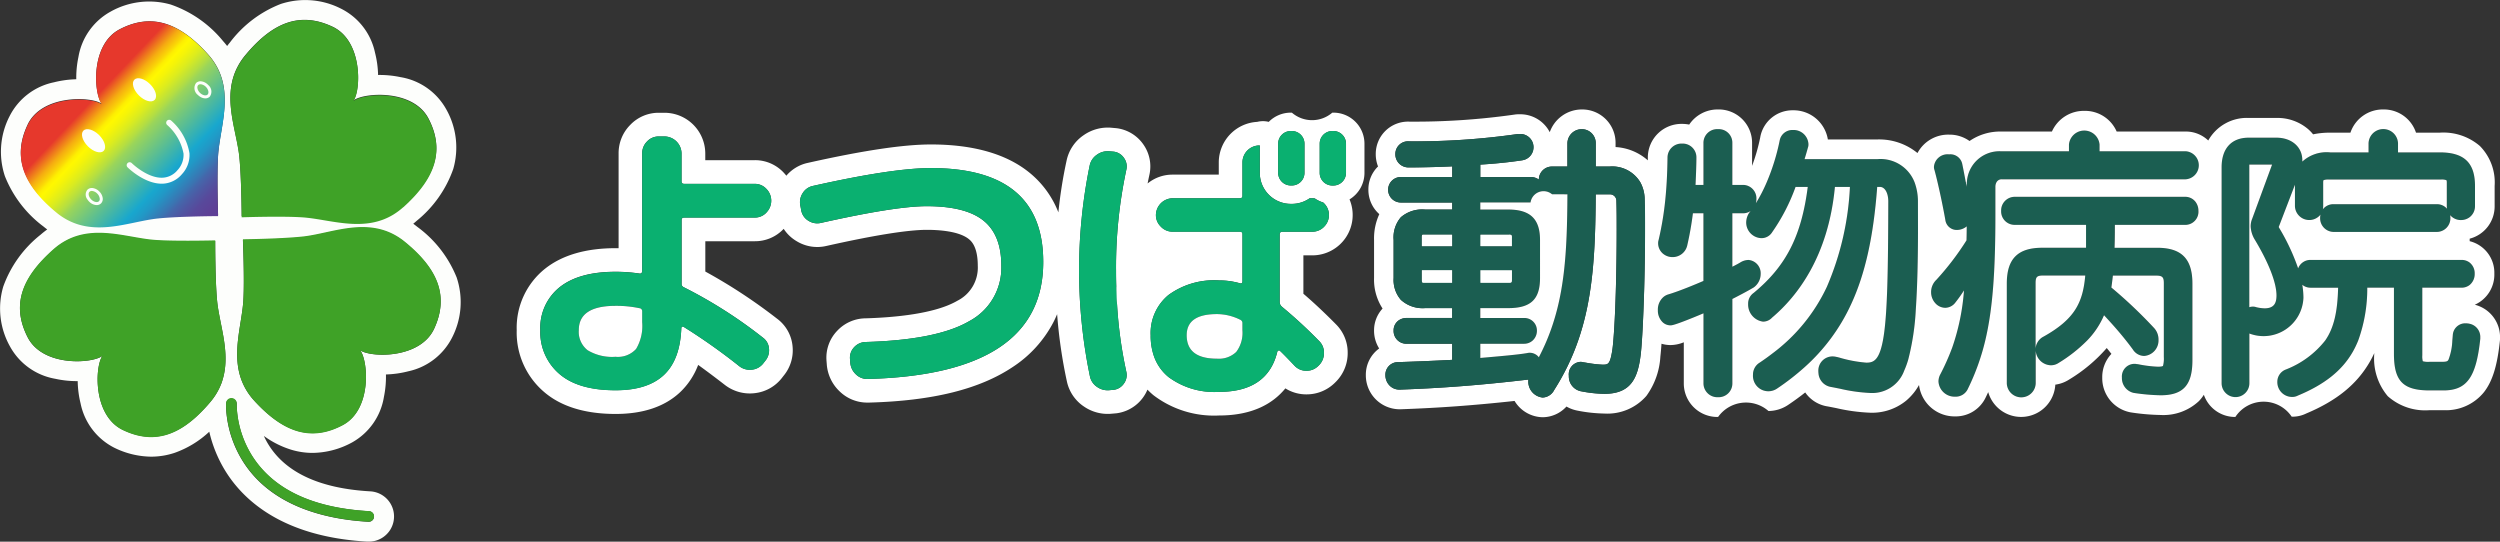 <svg xmlns="http://www.w3.org/2000/svg" xmlns:xlink="http://www.w3.org/1999/xlink" width="300" height="65" viewBox="0 0 300 65">
  <rect x="0" y="0" width="300" height="65" fill="#333333" stroke="none"/>
  <defs>
    <linearGradient id="linear-gradient" x1="0.374" y1="0.38" x2="0.966" y2="0.945" gradientUnits="objectBoundingBox">
      <stop offset="0" stop-color="#e6382c"/>
      <stop offset="0.04" stop-color="#ed731e"/>
      <stop offset="0.08" stop-color="#f5ac11"/>
      <stop offset="0.12" stop-color="#fad507"/>
      <stop offset="0.14" stop-color="#fdee02"/>
      <stop offset="0.16" stop-color="#fff800"/>
      <stop offset="0.19" stop-color="#f5f408"/>
      <stop offset="0.24" stop-color="#dcec1e"/>
      <stop offset="0.3" stop-color="#b4de42"/>
      <stop offset="0.33" stop-color="#9ad55a"/>
      <stop offset="0.48" stop-color="#50ba9c"/>
      <stop offset="0.59" stop-color="#18a7ce"/>
      <stop offset="0.64" stop-color="#2198c6"/>
      <stop offset="0.72" stop-color="#3b73b1"/>
      <stop offset="0.74" stop-color="#4467ab"/>
      <stop offset="0.78" stop-color="#4e58a3"/>
      <stop offset="0.83" stop-color="#58499b"/>
      <stop offset="0.9" stop-color="#5e4096"/>
      <stop offset="1" stop-color="#603e95"/>
    </linearGradient>
  </defs>
  <g id="レイヤー_2" data-name="レイヤー 2" transform="translate(-0.007 0.005)">
    <g id="グループ_228" data-name="グループ 228" transform="translate(0.007 -0.005)">
      <g id="グループ_224" data-name="グループ 224" transform="translate(61.997 13.138)">
        <path id="パス_460" data-name="パス 460" d="M1270.213,331.057a8.443,8.443,0,0,1-.123-1.438c0-.228.01-.455.027-.679Q1270.147,330.013,1270.213,331.057Z" transform="translate(-1198.167 -307.679)" fill="#fff"/>
        <g id="グループ_219" data-name="グループ 219" transform="translate(108.609 8.734)">
          <path id="パス_461" data-name="パス 461" d="M1622.914,269.37v1.422h-3.664v-1.034a.884.884,0,0,1,.046-.357.65.65,0,0,1,.241-.03Z" transform="translate(-1619.25 -263.101)" fill="#fff"/>
          <path id="パス_462" data-name="パス 462" d="M1622.914,310.09v1.525h-3.377c-.232,0-.287,0-.287-.389V310.09Z" transform="translate(-1619.25 -299.543)" fill="#fff"/>
          <path id="パス_463" data-name="パス 463" d="M1689.959,269.758v1.034h-3.8V269.37h3.444a.615.615,0,0,1,.3.045A.659.659,0,0,1,1689.959,269.758Z" transform="translate(-1679.13 -263.101)" fill="#fff"/>
          <path id="パス_464" data-name="パス 464" d="M1689.959,310.09v1.136a1.254,1.254,0,0,1-.023.273.233.233,0,0,1-.024.067.592.592,0,0,1-.308.048h-3.444V310.09Z" transform="translate(-1679.13 -299.543)" fill="#fff"/>
          <path id="パス_465" data-name="パス 465" d="M2240.769,209.71c-.008.111-.013.225-.013.339v.294c-.039-.212-.078-.424-.116-.634Z" transform="translate(-2175.349 -209.71)" fill="#fff"/>
          <path id="パス_466" data-name="パス 466" d="M2815.983,209.71v.441q0-.229-.013-.441Z" transform="translate(-2690.229 -209.71)" fill="#fff"/>
        </g>
        <g id="グループ_220" data-name="グループ 220" transform="translate(0 0.38)">
          <path id="パス_467" data-name="パス 467" d="M1270.117,328.94c-.018.224-.027.451-.027.679a8.443,8.443,0,0,0,.123,1.438Q1270.147,330.012,1270.117,328.94Z" transform="translate(-1198.167 -308.059)" fill="#fff"/>
          <path id="パス_468" data-name="パス 468" d="M683.586,130.21h-.128a3.715,3.715,0,0,1-4.852,0h-.128a3.711,3.711,0,0,0-2.647,1.107,2.838,2.838,0,0,0-1.383,0,4.883,4.883,0,0,0-4.612,4.839v1.492H664.3a4.7,4.7,0,0,0-3.005,1.061c.067-.344.138-.682.212-1.018a4.577,4.577,0,0,0-.727-3.674l0,0a4.6,4.6,0,0,0-3.168-1.935q-.074-.009-.148-.016l-.375-.032a5.048,5.048,0,0,0-3.449.868,4.9,4.9,0,0,0-2.071,3.085,55.1,55.1,0,0,0-.98,6.187,11.5,11.5,0,0,0-3.358-4.671c-2.761-2.306-6.775-3.476-11.93-3.476-3.313,0-8.156.725-14.815,2.218a4.65,4.65,0,0,0-2.542,1.532c-.107-.136-.223-.268-.346-.4a4.7,4.7,0,0,0-3.439-1.465h-5.943v-.824a4.9,4.9,0,0,0-4.863-4.863h-.71a4.7,4.7,0,0,0-3.441,1.466,4.8,4.8,0,0,0-1.387,3.4v11.383c-.121,0-.242,0-.361,0-3.558,0-6.405.829-8.465,2.464a9.061,9.061,0,0,0-3.4,7.375,9.367,9.367,0,0,0,3.253,7.387c2.04,1.768,4.937,2.666,8.613,2.666,3.29,0,5.891-.873,7.732-2.6a8.743,8.743,0,0,0,2.175-3.285q1.456,1.047,3.211,2.407l.054.041a4.892,4.892,0,0,0,3.482.947,4.794,4.794,0,0,0,3.226-1.734c.021-.024.04-.048.06-.074l.225-.29a4.775,4.775,0,0,0,1.074-3.489,4.632,4.632,0,0,0-1.872-3.361,64.561,64.561,0,0,0-8.6-5.651v-3.637h5.943a4.7,4.7,0,0,0,3.439-1.465l.022-.023a4.668,4.668,0,0,0,1.542,1.476,4.752,4.752,0,0,0,3.56.582c5.729-1.285,9.795-1.938,12.085-1.938,1.362,0,3.825.143,5.016,1.1.269.216,1.088.874,1.088,3.21a4.449,4.449,0,0,1-2.449,4.2c-2.669,1.56-7.505,2.01-11.092,2.112l-.042,0a4.719,4.719,0,0,0-3.3,1.507,4.642,4.642,0,0,0-1.278,3.458c0,.032,0,.062.005.094l.036.458v.016a4.971,4.971,0,0,0,1.567,3.254,4.729,4.729,0,0,0,3.31,1.322c.063,0,.126,0,.19,0,7.614-.206,13.254-1.6,17.244-4.269a14.33,14.33,0,0,0,4.888-5.384q.24-.468.443-.956a58.878,58.878,0,0,0,1.169,8.059,4.838,4.838,0,0,0,2.065,3.033,5.019,5.019,0,0,0,2.834.874,5.232,5.232,0,0,0,.585-.033l.375-.032q.074-.006.148-.016a4.666,4.666,0,0,0,3.662-2.832,8.717,8.717,0,0,0,.727.675,12,12,0,0,0,7.864,2.429c4.1,0,6.526-1.492,7.959-3.254a4.7,4.7,0,0,0,2.529.72,4.812,4.812,0,0,0,3.352-1.333l.062-.06.141-.141.061-.063a4.857,4.857,0,0,0,1.333-3.386,4.775,4.775,0,0,0-1.385-3.405c-1.365-1.384-2.682-2.62-3.93-3.688v-4.606h1.07a4.842,4.842,0,0,0,4.467-6.716,3.721,3.721,0,0,0,1.792-3.181v-3.506a3.725,3.725,0,0,0-3.722-3.722ZM615.555,142.2a1.89,1.89,0,0,1-1.4.6h-8.459c-.213,0-.32.095-.32.284v7.642a.417.417,0,0,0,.249.427,55.94,55.94,0,0,1,9.49,6.043,1.779,1.779,0,0,1,.747,1.333A1.964,1.964,0,0,1,615.4,160l-.249.32a1.974,1.974,0,0,1-1.35.728,2.055,2.055,0,0,1-1.493-.409,71.712,71.712,0,0,0-6.682-4.727.14.14,0,0,0-.178-.018.171.171,0,0,0-.107.16q-.142,3.8-2.1,5.634t-5.794,1.83q-4.479,0-6.754-1.972a6.6,6.6,0,0,1-2.275-5.243,6.241,6.241,0,0,1,2.328-5.154q2.328-1.847,6.7-1.848a19.441,19.441,0,0,1,2.879.213.213.213,0,0,0,.213-.054.254.254,0,0,0,.106-.2V135.088a1.975,1.975,0,0,1,.586-1.422,1.889,1.889,0,0,1,1.4-.6h.71a2.064,2.064,0,0,1,2.026,2.026v3.377c0,.189.107.284.32.284h8.459a1.89,1.89,0,0,1,1.4.6,2.018,2.018,0,0,1,0,2.844Zm12.205,19.969a1.934,1.934,0,0,1-1.46-.545,2.139,2.139,0,0,1-.686-1.426l-.036-.457a1.84,1.84,0,0,1,.511-1.391,1.909,1.909,0,0,1,1.355-.616q8.588-.246,12.442-2.5a7.251,7.251,0,0,0,3.855-6.652q0-3.7-2.148-5.421t-6.793-1.725q-3.767,0-12.706,2.007a1.939,1.939,0,0,1-1.478-.247,1.832,1.832,0,0,1-.881-1.231l-.105-.563a1.967,1.967,0,0,1,.264-1.514,1.882,1.882,0,0,1,1.215-.879q9.573-2.147,14.185-2.148,13.48,0,13.481,11.264Q648.774,161.6,627.76,162.167Zm29.77-11.076q.03,1.073.1,2.117a52.228,52.228,0,0,0,1.109,8.079,1.715,1.715,0,0,1-.282,1.425,1.737,1.737,0,0,1-1.231.758l-.422.035a2.193,2.193,0,0,1-1.549-.37,2.019,2.019,0,0,1-.88-1.284,62.8,62.8,0,0,1-.035-25.272,2.077,2.077,0,0,1,.9-1.338,2.207,2.207,0,0,1,1.567-.388l.422.036a1.735,1.735,0,0,1,1.231.757,1.715,1.715,0,0,1,.282,1.425,55.961,55.961,0,0,0-1.231,12.108q0,.968.027,1.912Zm19.432-17.159a1.519,1.519,0,0,1,1.515-1.515h.128a1.52,1.52,0,0,1,1.515,1.515v3.506a1.533,1.533,0,0,1-.015.21,1.521,1.521,0,0,1-1.5,1.3h-.128a1.519,1.519,0,0,1-1.515-1.515Zm5.5,9.967a1.926,1.926,0,0,1-1.408.6h-3.625a.282.282,0,0,0-.282.282v8.165a.74.74,0,0,0,.246.529,57.327,57.327,0,0,1,4.505,4.153,1.911,1.911,0,0,1,.563,1.408,2.029,2.029,0,0,1-.563,1.443l-.141.141a1.984,1.984,0,0,1-1.408.563,1.925,1.925,0,0,1-1.408-.6q-1.232-1.3-1.76-1.8a.16.16,0,0,0-.175-.035.21.21,0,0,0-.141.141q-1.162,4.821-7,4.822a9.241,9.241,0,0,1-6.054-1.778,5.617,5.617,0,0,1-1.758-2.524,7.51,7.51,0,0,1-.389-2.491,5.922,5.922,0,0,1,2.129-4.823,9.3,9.3,0,0,1,6.072-1.759,8.958,8.958,0,0,1,2.534.352c.187.047.282-.036.282-.247v-5.667c0-.188-.106-.282-.317-.282H664.3a1.924,1.924,0,0,1-1.408-.6c-.048-.048-.095-.1-.138-.148a1.9,1.9,0,0,1-.461-1.26,2.044,2.044,0,0,1,2.007-2.006h8.06c.211,0,.317-.094.317-.282v-4.047a2.044,2.044,0,0,1,2.006-2.007h.077v3.289a3.726,3.726,0,0,0,3.722,3.722h.128a3.707,3.707,0,0,0,2.135-.675h.309a1.961,1.961,0,0,1,.307.023,3.752,3.752,0,0,0,1.009.489c.032.027.062.056.092.086a1.954,1.954,0,0,1,0,2.816Zm2.644-6.461a1.518,1.518,0,0,1-.908,1.387,1.487,1.487,0,0,1-.607.128h-.128a1.513,1.513,0,0,1-1.235-.64,1.489,1.489,0,0,1-.251-.578,1.547,1.547,0,0,1-.029-.3v-3.506a1.52,1.52,0,0,1,1.515-1.515h.128a1.519,1.519,0,0,1,1.515,1.515Z" transform="translate(-585.58 -130.21)" fill="#fff"/>
        </g>
        <g id="グループ_222" data-name="グループ 222" transform="translate(67.488 2.587)">
          <g id="グループ_221" data-name="グループ 221" transform="translate(0 2.418)">
            <path id="パス_469" data-name="パス 469" d="M1233.547,200.675a1.714,1.714,0,0,1-.282,1.425,1.736,1.736,0,0,1-1.231.758l-.422.035a2.192,2.192,0,0,1-1.549-.37,2.019,2.019,0,0,1-.88-1.284,62.79,62.79,0,0,1-.035-25.272,2.077,2.077,0,0,1,.9-1.338,2.207,2.207,0,0,1,1.567-.388l.422.036a1.735,1.735,0,0,1,1.231.757,1.715,1.715,0,0,1,.282,1.425,55.961,55.961,0,0,0-1.231,12.108q0,.968.027,1.912c-.018.224-.027.451-.027.679a8.443,8.443,0,0,0,.123,1.438,52.213,52.213,0,0,0,1.109,8.079Z" transform="translate(-1227.88 -174.223)" fill="#0ab070"/>
            <path id="パス_470" data-name="パス 470" d="M1270.213,331.057a8.443,8.443,0,0,1-.123-1.438c0-.228.01-.455.027-.679Q1270.147,330.013,1270.213,331.057Z" transform="translate(-1265.655 -312.684)" fill="#0ab070"/>
          </g>
          <path id="パス_471" data-name="パス 471" d="M1325.388,178.049h3.625a1.991,1.991,0,0,0,1.408-3.415c-.03-.03-.061-.059-.092-.086a3.751,3.751,0,0,1-1.009-.489,1.964,1.964,0,0,0-.307-.023h-.309a3.707,3.707,0,0,1-2.135.675h-.128a3.726,3.726,0,0,1-3.722-3.722V167.7h-.077a2.044,2.044,0,0,0-2.006,2.007v4.047c0,.188-.106.282-.317.282h-8.06a2.044,2.044,0,0,0-2.007,2.006,1.9,1.9,0,0,0,.461,1.26c.043.05.089.1.138.148a1.925,1.925,0,0,0,1.408.6h8.06c.211,0,.317.094.317.282V184c0,.211-.095.294-.282.247a8.958,8.958,0,0,0-2.534-.352,9.3,9.3,0,0,0-6.072,1.759,5.922,5.922,0,0,0-2.129,4.823,7.505,7.505,0,0,0,.389,2.491,5.618,5.618,0,0,0,1.758,2.524,9.241,9.241,0,0,0,6.054,1.778q5.843,0,7-4.822a.21.21,0,0,1,.141-.141.161.161,0,0,1,.176.035q.528.493,1.76,1.8a1.925,1.925,0,0,0,1.408.6,1.984,1.984,0,0,0,1.408-.563l.141-.141a2.029,2.029,0,0,0,.563-1.443,1.911,1.911,0,0,0-.563-1.408,57.343,57.343,0,0,0-4.505-4.153.741.741,0,0,1-.246-.529V178.33A.282.282,0,0,1,1325.388,178.049Zm-4.751,11.826a3.794,3.794,0,0,1-.74,2.6,3,3,0,0,1-2.323.81q-3.625,0-3.625-2.816,0-2.534,3.625-2.534a6.3,6.3,0,0,1,2.781.668.438.438,0,0,1,.282.458Z" transform="translate(-1301.031 -165.967)" fill="#0ab070"/>
          <path id="パス_472" data-name="パス 472" d="M1458.448,152.725v3.506a1.543,1.543,0,0,1-.015.21,1.521,1.521,0,0,1-1.5,1.3h-.128a1.519,1.519,0,0,1-1.515-1.515v-3.506a1.519,1.519,0,0,1,1.515-1.515h.128a1.519,1.519,0,0,1,1.515,1.515Z" transform="translate(-1431.396 -151.21)" fill="#0ab070"/>
          <path id="パス_473" data-name="パス 473" d="M1505.848,152.725v3.506a1.518,1.518,0,0,1-.908,1.387,1.488,1.488,0,0,1-.608.128h-.128a1.513,1.513,0,0,1-1.235-.64,1.484,1.484,0,0,1-.251-.578,1.551,1.551,0,0,1-.029-.3v-3.506a1.52,1.52,0,0,1,1.515-1.515h.128A1.519,1.519,0,0,1,1505.848,152.725Z" transform="translate(-1473.815 -151.21)" fill="#0ab070"/>
        </g>
        <path id="パス_474" data-name="パス 474" d="M1357.508,361.446v.809a3.794,3.794,0,0,1-.74,2.6,3,3,0,0,1-2.323.81q-3.625,0-3.625-2.816,0-2.534,3.625-2.534a6.3,6.3,0,0,1,2.781.668A.438.438,0,0,1,1357.508,361.446Z" transform="translate(-1270.415 -335.762)" fill="#fff"/>
        <path id="パス_475" data-name="パス 475" d="M938.354,204.754q0,13.482-21.013,14.044a1.933,1.933,0,0,1-1.46-.545,2.138,2.138,0,0,1-.686-1.426l-.036-.457a1.84,1.84,0,0,1,.511-1.391,1.909,1.909,0,0,1,1.355-.616q8.588-.246,12.442-2.5a7.251,7.251,0,0,0,3.855-6.652q0-3.7-2.148-5.421t-6.793-1.725q-3.767,0-12.706,2.007a1.939,1.939,0,0,1-1.478-.247,1.832,1.832,0,0,1-.88-1.231l-.105-.563a1.967,1.967,0,0,1,.264-1.514,1.882,1.882,0,0,1,1.215-.879q9.573-2.147,14.185-2.148Q938.353,193.49,938.354,204.754Z" transform="translate(-875.161 -186.461)" fill="#0ab070"/>
        <path id="パス_476" data-name="パス 476" d="M639.273,181.494a55.945,55.945,0,0,0-9.49-6.043.417.417,0,0,1-.249-.427v-7.642c0-.189.107-.284.32-.284h8.459a1.889,1.889,0,0,0,1.4-.6,2.018,2.018,0,0,0,0-2.844,1.889,1.889,0,0,0-1.4-.6h-8.459c-.213,0-.32-.095-.32-.284v-3.377a2.064,2.064,0,0,0-2.026-2.026h-.71a1.889,1.889,0,0,0-1.4.6,1.975,1.975,0,0,0-.586,1.422v14.182a.254.254,0,0,1-.106.2.213.213,0,0,1-.213.054,19.437,19.437,0,0,0-2.879-.213q-4.372,0-6.7,1.848a6.211,6.211,0,0,0-2.328,5.154,6.565,6.565,0,0,0,2.275,5.243q2.274,1.973,6.754,1.972,3.838,0,5.794-1.83t2.1-5.634a.171.171,0,0,1,.107-.16.14.14,0,0,1,.178.018,71.715,71.715,0,0,1,6.683,4.727,2.055,2.055,0,0,0,1.493.409,1.975,1.975,0,0,0,1.35-.728l.249-.32a1.964,1.964,0,0,0,.462-1.474A1.779,1.779,0,0,0,639.273,181.494Zm-14.466-1.848a5.384,5.384,0,0,1-.728,3.216,2.939,2.939,0,0,1-2.47.942,5.692,5.692,0,0,1-3.341-.782A2.8,2.8,0,0,1,617.2,180.6q0-2.914,4.408-2.915a13.348,13.348,0,0,1,2.879.285.347.347,0,0,1,.319.355Z" transform="translate(-609.743 -154.127)" fill="#0ab070"/>
        <path id="パス_477" data-name="パス 477" d="M664.166,351.49v1.315a5.384,5.384,0,0,1-.728,3.216,2.939,2.939,0,0,1-2.47.943,5.692,5.692,0,0,1-3.341-.782,2.8,2.8,0,0,1-1.067-2.418q0-2.914,4.408-2.915a13.35,13.35,0,0,1,2.879.285A.347.347,0,0,1,664.166,351.49Z" transform="translate(-649.102 -327.287)" fill="#fff"/>
        <path id="パス_478" data-name="パス 478" d="M2815.97,209.71q.012.213.013.441v-.441Zm0,0q.012.213.013.441v-.441Zm0,0q.012.213.013.441v-.441Zm0,0q.012.213.013.441v-.441Zm0,0q.012.213.013.441v-.441Zm0,0q.012.213.013.441v-.441Zm0,0q.012.213.013.441v-.441Zm0,0q.012.213.013.441v-.441Zm0,0q.012.213.013.441v-.441Zm0,0q.012.213.013.441v-.441Zm0,0q.012.213.013.441v-.441Zm0,0q.012.213.013.441v-.441Zm0,0q.012.213.013.441v-.441Zm0,0q.012.213.013.441v-.441Zm0,0q.012.213.013.441v-.441Zm0,0q.012.213.013.441v-.441Zm0,0q.012.213.013.441v-.441Zm0,0q.012.213.013.441v-.441Zm0,0q.012.213.013.441v-.441Zm0,0q.012.213.013.441v-.441Zm0,0q.012.213.013.441v-.441Zm0,0q.012.213.013.441v-.441Zm0,0q.012.213.013.441v-.441Zm0,0q.012.213.013.441v-.441Zm0,0q.012.213.013.441v-.441Zm0,0q.012.213.013.441v-.441Zm0,0q.012.213.013.441v-.441Zm0,0q.012.213.013.441v-.441Zm0,0q.012.213.013.441v-.441Zm0,0q.012.213.013.441v-.441Zm0,0q.012.213.013.441v-.441Z" transform="translate(-2581.619 -200.976)" fill="#fff"/>
        <path id="パス_479" data-name="パス 479" d="M2562.53,172.44a1.891,1.891,0,0,0-.441-.053,1.5,1.5,0,0,0-1.58,1.364c-.017.225-.036.458-.059.693a7.158,7.158,0,0,1-.46,2.305c-.1.178-.177.256-.822.256h-1.461a2.507,2.507,0,0,1-.8-.067,2.318,2.318,0,0,1-.06-.729v-8.1h4.7a1.558,1.558,0,0,0,.986-.328,1.687,1.687,0,0,0,.6-1.355,1.62,1.62,0,0,0-.6-1.327,1.573,1.573,0,0,0-.986-.322h-18.1a1.577,1.577,0,0,0-1.5,1.015,25.509,25.509,0,0,0-2.271-4.852c-.03-.049-.041-.075-.046-.085a.3.3,0,0,1,.036-.158c.009-.019.017-.038.024-.057l1.873-4.884c0,.046,0,.094,0,.141v2.411a1.719,1.719,0,0,0,3.065,1.034,1.821,1.821,0,0,0-.042.393,1.637,1.637,0,0,0,1.615,1.683h12.4a1.637,1.637,0,0,0,1.616-1.683,1.828,1.828,0,0,0-.031-.335,1.665,1.665,0,0,0,1.3.592,1.7,1.7,0,0,0,1.053-.351,1.662,1.662,0,0,0,.63-1.332V155.9c0-2.784-1.3-4.026-4.231-4.026h-5.007v-1.1a1.77,1.77,0,0,0-3.537,0v1.1h-4.6a4.314,4.314,0,0,0-3.348,1.106c0-.056,0-.112,0-.17,0-1.591-1.279-2.7-3.11-2.7h-3.328c-2.063,0-3.246,1.294-3.246,3.551v25.913a1.667,1.667,0,1,0,3.333,0v-5.962a4.788,4.788,0,0,0,6.486-4.294,9.271,9.271,0,0,0-.139-1.556,1.545,1.545,0,0,0,1,.352h3.3c-.067,2.85-.488,4.8-1.548,6.333a11.123,11.123,0,0,1-4.768,3.5,1.57,1.57,0,0,0-.978,1.455,1.773,1.773,0,0,0,1.718,1.819,1.436,1.436,0,0,0,.753-.165c3.2-1.327,5.287-2.992,6.578-5.242a10.771,10.771,0,0,0,.659-1.37,18.312,18.312,0,0,0,1.086-6.333h3.2v7.929c0,3.29,1.085,4.4,4.3,4.4h1.631c2.822,0,3.94-1.566,4.431-6.2,0-.022,0-.044,0-.066v-.1A1.611,1.611,0,0,0,2562.53,172.44Zm-17.573-14.128V155.6c0-.051,0-.1,0-.136a.8.8,0,0,1,.037-.245,1.712,1.712,0,0,1,.689-.076h13.381a1.592,1.592,0,0,1,.682.077.569.569,0,0,1,.043.244c0,.039,0,.084,0,.136v2.717a1.762,1.762,0,0,0,.032.339,1.591,1.591,0,0,0-1.236-.562h-12.4a1.581,1.581,0,0,0-1.28.62A1.815,1.815,0,0,0,2544.957,158.312Zm-7.049,12.276a4.572,4.572,0,0,1-1-.142,1.081,1.081,0,0,0-.4-.062,1.282,1.282,0,0,0-.421.069V153.422c0-.033,0-.06,0-.083h2.733l-.779,2.12-1.612,4.387a2.354,2.354,0,0,0-.18.912,3.343,3.343,0,0,0,.519,1.625.141.141,0,0,0,.012.021c1.651,2.773,2.56,5.131,2.56,6.639C2539.348,170.126,2538.917,170.588,2537.908,170.588Z" transform="translate(-2328.167 -146.726)" fill="#1b5e51"/>
        <path id="パス_480" data-name="パス 480" d="M2663.342,210.173a1.591,1.591,0,0,0-1.236-.562h-12.4a1.581,1.581,0,0,0-1.28.62,1.829,1.829,0,0,0,.043-.4v-2.717c0-.051,0-.1,0-.136a.8.8,0,0,1,.037-.245,1.712,1.712,0,0,1,.689-.076h13.381a1.594,1.594,0,0,1,.682.077.575.575,0,0,1,.043.244c0,.039,0,.084,0,.136v2.717a1.761,1.761,0,0,0,.032.339Z" transform="translate(-2431.683 -198.247)" fill="#fff"/>
        <path id="パス_481" data-name="パス 481" d="M2567.735,205.235c0,1.082-.431,1.544-1.441,1.544a4.57,4.57,0,0,1-1-.142,1.081,1.081,0,0,0-.4-.062,1.282,1.282,0,0,0-.421.069V189.613c0-.033,0-.06,0-.083h2.733l-.779,2.12-1.612,4.387a2.354,2.354,0,0,0-.18.912,3.346,3.346,0,0,0,.519,1.625.141.141,0,0,0,.012.021C2566.826,201.368,2567.735,203.726,2567.735,205.235Z" transform="translate(-2356.553 -182.917)" fill="#fff"/>
        <path id="パス_482" data-name="パス 482" d="M2240.64,209.71c.039.209.078.421.116.634v-.294c0-.115,0-.228.013-.339Z" transform="translate(-2066.74 -200.976)" fill="#fff"/>
        <g id="グループ_223" data-name="グループ 223" transform="translate(169.738 2.533)">
          <path id="パス_483" data-name="パス 483" d="M2302.921,229.706a1.579,1.579,0,0,0,1.615-1.683,1.77,1.77,0,0,0-.377-1.114,1.554,1.554,0,0,0-1.238-.569h-20.445a1.636,1.636,0,0,0-1.616,1.683,1.614,1.614,0,0,0,1.616,1.683h8.573v2.747H2285.8c-2.949,0-4.264,1.325-4.264,4.3v11.954a1.735,1.735,0,0,0,3.469,0v-3.919a1.876,1.876,0,0,0,1.815,1.765,1.642,1.642,0,0,0,.919-.271,18,18,0,0,0,3.44-2.7,9.934,9.934,0,0,0,2.025-3.034c.9.97,1.783,1.955,2.638,3.034q.417.525.826,1.083a1.627,1.627,0,0,0,1.359.769,1.861,1.861,0,0,0,1.716-1.852c0-.034,0-.067,0-.1a2.04,2.04,0,0,0-.5-1.367l-.01-.01a56.025,56.025,0,0,0-5.148-4.883c.063-.4.111-.82.159-1.228.007-.067.015-.134.023-.2h5.181c.75,0,.932.177.932.9v8.864a3.317,3.317,0,0,1-.1,1.068c-.023.038-.174.1-.6.1a15.059,15.059,0,0,1-2.4-.3.656.656,0,0,0-.11-.01.271.271,0,0,1-.055-.007,1,1,0,0,0-.216-.026,1.516,1.516,0,0,0-1.548,1.65,1.817,1.817,0,0,0,1.444,1.844l.017,0a24.139,24.139,0,0,0,3.177.277c2.715,0,3.823-1.216,3.823-4.2v-9.2c0-2.974-1.3-4.3-4.23-4.3h-5.113c.031-.847.037-1.753.038-2.747Zm-17.048,13.455-.02.011a1.76,1.76,0,0,0-.845,1.371v-7.86c0-.739.165-.9.932-.9h5.027C2290.68,239.034,2289.714,241.042,2285.873,243.162Z" transform="translate(-2272.472 -218.392)" fill="#1b5e51"/>
          <path id="パス_484" data-name="パス 484" d="M2233.162,154.863a1.581,1.581,0,0,1-1.582,1.683h-22.042a.7.7,0,0,0-.665.354,1.139,1.139,0,0,0-.13.543v3.362c0,6.825-.328,11.359-1.216,15.08a27.553,27.553,0,0,1-2.072,5.772,1.608,1.608,0,0,1-1.554.972,1.936,1.936,0,0,1-1.989-1.82,1.818,1.818,0,0,1,.147-.709.583.583,0,0,1,.024-.054,28.285,28.285,0,0,0,1.491-3.344,26.905,26.905,0,0,0,1.4-6.825,17.005,17.005,0,0,1-1.021,1.437,1.556,1.556,0,0,1-1.21.65,1.614,1.614,0,0,1-1.152-.489,1.969,1.969,0,0,1-.565-1.4,2.027,2.027,0,0,1,.63-1.47l.07-.074a32.974,32.974,0,0,0,3.55-4.662c.016-.551.023-1.109.026-1.679a1.855,1.855,0,0,1-1.167.433,1.377,1.377,0,0,1-1.4-1.209c-.259-1.456-.607-3.131-.934-4.516-.126-.539-.25-1.034-.365-1.455a1.087,1.087,0,0,1-.067-.413,1.638,1.638,0,0,1,1.819-1.479,1.456,1.456,0,0,1,1.568,1.11c.134.646.285,1.422.436,2.238.039.209.078.421.116.634v-.294c0-.115,0-.228.013-.339a3.912,3.912,0,0,1,4.049-3.721h8.2v-.8a1.843,1.843,0,0,1,3.672,0v.8h10.339A1.581,1.581,0,0,1,2233.162,154.863Z" transform="translate(-2201.03 -150.7)" fill="#1b5e51"/>
        </g>
        <path id="パス_485" data-name="パス 485" d="M2326.3,316.23c-.287,3.249-1.254,5.257-5.094,7.377l-.02.01a1.758,1.758,0,0,0-.845,1.371v-7.86c0-.739.165-.9.932-.9Z" transform="translate(-2138.066 -296.304)" fill="#fff"/>
        <path id="パス_486" data-name="パス 486" d="M1920.145,157.762v3.132c0,1.965-.02,3.73-.061,5.317-.043,1.695-.111,3.187-.2,4.5h0a30.148,30.148,0,0,1-.9,5.991,9.956,9.956,0,0,1-.49,1.355,4.086,4.086,0,0,1-4.106,2.687,19.918,19.918,0,0,1-3.61-.511c-.346-.068-.7-.14-1.07-.209a1.785,1.785,0,0,1-1.506-1.656,2.266,2.266,0,0,1-.015-.258,1.7,1.7,0,0,1,1.751-1.75,2.158,2.158,0,0,1,.434.06l.1.02.029.006.155.039a15.725,15.725,0,0,0,3.293.622c.866,0,1.62-.24,2.076-3.185.443-2.859.537-7.884.554-16.156,0-1.028-.412-1.746-1-1.746h-.33c-.442,5.945-1.44,10.427-3.127,14.069a22.966,22.966,0,0,1-5.59,7.567,29.42,29.42,0,0,1-3.268,2.54l-.019.012a1.848,1.848,0,0,1-2.9-1.655,1.662,1.662,0,0,1,.8-1.449q.8-.536,1.524-1.094a21.179,21.179,0,0,0,6.532-7.982,34.278,34.278,0,0,0,2.775-12.008h-1.8c-.793,8.341-4.509,13.12-7.539,15.682a1.468,1.468,0,0,1-1.089.484,2.065,2.065,0,0,1-1.785-2.125,1.548,1.548,0,0,1,.664-1.324c3.879-3.2,5.733-6.808,6.49-12.718h-1.464a23.049,23.049,0,0,1-2.805,5.43,1.5,1.5,0,0,1-1.3.718,1.884,1.884,0,0,1-1.819-1.853,2.143,2.143,0,0,1,.333-1.148.553.553,0,0,1,.04-.057c.052-.067.1-.134.156-.2a1.6,1.6,0,0,1-.918.274h-1.271v6.413c.379-.19.77-.4,1-.542a.68.68,0,0,1,.06-.035,1.951,1.951,0,0,1,.859-.236,1.6,1.6,0,0,1,1.479,1.683,2,2,0,0,1-.812,1.6l-.035.022c-.722.438-1.949,1.072-2.549,1.377v10.14a1.647,1.647,0,0,1-1.717,1.649,1.668,1.668,0,0,1-1.752-1.649v-8.421c-.378.162-.824.347-1.26.523-2.275.92-2.548.92-2.695.92a1.366,1.366,0,0,1-.939-.372h0a1.948,1.948,0,0,1-.574-1.447,1.99,1.99,0,0,1,.691-1.6,1.671,1.671,0,0,1,.576-.3c1.312-.386,3.362-1.248,4.2-1.609v-8.125h-1.26a38.565,38.565,0,0,1-.692,3.91,1.794,1.794,0,0,1-1.764,1.353,1.759,1.759,0,0,1-.948-.274,1.635,1.635,0,0,1-.77-1.374,1.274,1.274,0,0,1,.057-.406,37.261,37.261,0,0,0,.719-4.081v0c.109-.91.192-1.853.249-2.847.055-.937.086-1.919.1-2.961a1.679,1.679,0,0,1,1.751-1.677,1.647,1.647,0,0,1,1.717,1.683c0,.781-.05,2.066-.09,2.955-.005.115-.01.222-.015.32h.95v-5.041a1.646,1.646,0,0,1,1.752-1.649,1.625,1.625,0,0,1,1.717,1.649v5.041h1.271a1.614,1.614,0,0,1,1.615,1.717,1.912,1.912,0,0,1-.061.481,18.66,18.66,0,0,0,1.3-2.519,25.543,25.543,0,0,0,1.554-5.01,1.553,1.553,0,0,1,1.6-1.258,1.783,1.783,0,0,1,1.854,1.683,1.148,1.148,0,0,1-.067.443c-.093.349-.256.906-.4,1.371h8.729a4.384,4.384,0,0,1,4.471,2.77A6.6,6.6,0,0,1,1920.145,157.762Z" transform="translate(-1751.984 -146.726)" fill="#1b5e51"/>
        <path id="パス_487" data-name="パス 487" d="M1619.537,269.37a.65.65,0,0,0-.241.03.884.884,0,0,0-.046.357v1.034h3.664V269.37Zm-.287,4.279v1.136c0,.389.054.389.287.389h3.377v-1.525Zm10.778-4.233a.617.617,0,0,0-.3-.045h-3.444v1.422h3.8v-1.034A.665.665,0,0,0,1630.028,269.415Zm-3.748,4.233v1.525h3.444a.592.592,0,0,0,.308-.048.237.237,0,0,0,.024-.067,1.275,1.275,0,0,0,.023-.273v-1.136Zm0,0v1.525h3.444a.592.592,0,0,0,.308-.048.237.237,0,0,0,.024-.067,1.275,1.275,0,0,0,.023-.273v-1.136Zm3.748-4.233a.617.617,0,0,0-.3-.045h-3.444v1.422h3.8v-1.034A.665.665,0,0,0,1630.028,269.415Zm-10.778,4.233v1.136c0,.389.054.389.287.389h3.377v-1.525Zm.287-4.279a.65.65,0,0,0-.241.03.884.884,0,0,0-.046.357v1.034h3.664V269.37Zm0,0a.65.65,0,0,0-.241.03.884.884,0,0,0-.046.357v1.034h3.664V269.37Zm-.287,4.279v1.136c0,.389.054.389.287.389h3.377v-1.525Zm10.778-4.233a.617.617,0,0,0-.3-.045h-3.444v1.422h3.8v-1.034A.665.665,0,0,0,1630.028,269.415Zm-3.748,4.233v1.525h3.444a.592.592,0,0,0,.308-.048.237.237,0,0,0,.024-.067,1.275,1.275,0,0,0,.023-.273v-1.136Zm0,0v1.525h3.444a.592.592,0,0,0,.308-.048.237.237,0,0,0,.024-.067,1.275,1.275,0,0,0,.023-.273v-1.136Zm3.748-4.233a.617.617,0,0,0-.3-.045h-3.444v1.422h3.8v-1.034A.665.665,0,0,0,1630.028,269.415Zm-10.778,4.233v1.136c0,.389.054.389.287.389h3.377v-1.525Zm.287-4.279a.65.65,0,0,0-.241.03.884.884,0,0,0-.046.357v1.034h3.664V269.37Zm0,0a.65.65,0,0,0-.241.03.884.884,0,0,0-.046.357v1.034h3.664V269.37Zm-.287,4.279v1.136c0,.389.054.389.287.389h3.377v-1.525Zm10.778-4.233a.617.617,0,0,0-.3-.045h-3.444v1.422h3.8v-1.034A.665.665,0,0,0,1630.028,269.415Zm-3.748,4.233v1.525h3.444a.592.592,0,0,0,.308-.048.237.237,0,0,0,.024-.067,1.275,1.275,0,0,0,.023-.273v-1.136Zm0,0v1.525h3.444a.592.592,0,0,0,.308-.048.237.237,0,0,0,.024-.067,1.275,1.275,0,0,0,.023-.273v-1.136Zm3.748-4.233a.617.617,0,0,0-.3-.045h-3.444v1.422h3.8v-1.034A.665.665,0,0,0,1630.028,269.415Zm-10.778,4.233v1.136c0,.389.054.389.287.389h3.377v-1.525Zm.287-4.279a.65.65,0,0,0-.241.03.884.884,0,0,0-.046.357v1.034h3.664V269.37Zm0,0a.65.65,0,0,0-.241.03.884.884,0,0,0-.046.357v1.034h3.664V269.37Zm-.287,4.279v1.136c0,.389.054.389.287.389h3.377v-1.525Zm10.778-4.233a.617.617,0,0,0-.3-.045h-3.444v1.422h3.8v-1.034A.665.665,0,0,0,1630.028,269.415Zm-3.748,4.233v1.525h3.444a.592.592,0,0,0,.308-.048.237.237,0,0,0,.024-.067,1.275,1.275,0,0,0,.023-.273v-1.136Zm0,0v1.525h3.444a.592.592,0,0,0,.308-.048.237.237,0,0,0,.024-.067,1.275,1.275,0,0,0,.023-.273v-1.136Zm3.748-4.233a.617.617,0,0,0-.3-.045h-3.444v1.422h3.8v-1.034A.665.665,0,0,0,1630.028,269.415Zm-10.778,4.233v1.136c0,.389.054.389.287.389h3.377v-1.525Zm.287-4.279a.65.65,0,0,0-.241.03.884.884,0,0,0-.046.357v1.034h3.664V269.37Zm0,0a.65.65,0,0,0-.241.03.884.884,0,0,0-.046.357v1.034h3.664V269.37Zm-.287,4.279v1.136c0,.389.054.389.287.389h3.377v-1.525Zm10.778-4.233a.617.617,0,0,0-.3-.045h-3.444v1.422h3.8v-1.034A.665.665,0,0,0,1630.028,269.415Zm-3.748,4.233v1.525h3.444a.592.592,0,0,0,.308-.048.237.237,0,0,0,.024-.067,1.275,1.275,0,0,0,.023-.273v-1.136Zm0,0v1.525h3.444a.592.592,0,0,0,.308-.048.237.237,0,0,0,.024-.067,1.275,1.275,0,0,0,.023-.273v-1.136Zm3.748-4.233a.617.617,0,0,0-.3-.045h-3.444v1.422h3.8v-1.034A.665.665,0,0,0,1630.028,269.415Zm-10.778,4.233v1.136c0,.389.054.389.287.389h3.377v-1.525Zm.287-4.279a.65.65,0,0,0-.241.03.884.884,0,0,0-.046.357v1.034h3.664V269.37Zm0,0a.65.65,0,0,0-.241.03.884.884,0,0,0-.046.357v1.034h3.664V269.37Zm-.287,4.279v1.136c0,.389.054.389.287.389h3.377v-1.525Zm10.778-4.233a.617.617,0,0,0-.3-.045h-3.444v1.422h3.8v-1.034A.665.665,0,0,0,1630.028,269.415Zm-3.748,4.233v1.525h3.444a.592.592,0,0,0,.308-.048.237.237,0,0,0,.024-.067,1.275,1.275,0,0,0,.023-.273v-1.136Zm0,0v1.525h3.444a.592.592,0,0,0,.308-.048.237.237,0,0,0,.024-.067,1.275,1.275,0,0,0,.023-.273v-1.136Zm3.748-4.233a.617.617,0,0,0-.3-.045h-3.444v1.422h3.8v-1.034A.665.665,0,0,0,1630.028,269.415Zm-10.778,4.233v1.136c0,.389.054.389.287.389h3.377v-1.525Zm.287-4.279a.65.65,0,0,0-.241.03.884.884,0,0,0-.046.357v1.034h3.664V269.37Zm0,0a.65.65,0,0,0-.241.03.884.884,0,0,0-.046.357v1.034h3.664V269.37Zm-.287,4.279v1.136c0,.389.054.389.287.389h3.377v-1.525Zm10.778-4.233a.617.617,0,0,0-.3-.045h-3.444v1.422h3.8v-1.034A.665.665,0,0,0,1630.028,269.415Zm-3.748,4.233v1.525h3.444a.592.592,0,0,0,.308-.048.237.237,0,0,0,.024-.067,1.275,1.275,0,0,0,.023-.273v-1.136Zm0,0v1.525h3.444a.592.592,0,0,0,.308-.048.237.237,0,0,0,.024-.067,1.275,1.275,0,0,0,.023-.273v-1.136Zm3.748-4.233a.617.617,0,0,0-.3-.045h-3.444v1.422h3.8v-1.034A.665.665,0,0,0,1630.028,269.415Zm-10.778,4.233v1.136c0,.389.054.389.287.389h3.377v-1.525Zm.287-4.279a.65.65,0,0,0-.241.03.884.884,0,0,0-.046.357v1.034h3.664V269.37Zm0,0a.65.65,0,0,0-.241.03.884.884,0,0,0-.046.357v1.034h3.664V269.37Zm-.287,4.279v1.136c0,.389.054.389.287.389h3.377v-1.525Zm10.778-4.233a.617.617,0,0,0-.3-.045h-3.444v1.422h3.8v-1.034A.665.665,0,0,0,1630.028,269.415Zm-3.748,4.233v1.525h3.444a.592.592,0,0,0,.308-.048.237.237,0,0,0,.024-.067,1.275,1.275,0,0,0,.023-.273v-1.136Zm0,0v1.525h3.444a.592.592,0,0,0,.308-.048.237.237,0,0,0,.024-.067,1.275,1.275,0,0,0,.023-.273v-1.136Zm3.748-4.233a.617.617,0,0,0-.3-.045h-3.444v1.422h3.8v-1.034A.665.665,0,0,0,1630.028,269.415Zm-10.778,4.233v1.136c0,.389.054.389.287.389h3.377v-1.525Zm.287-4.279a.65.65,0,0,0-.241.03.884.884,0,0,0-.046.357v1.034h3.664V269.37Zm0,0a.65.65,0,0,0-.241.03.884.884,0,0,0-.046.357v1.034h3.664V269.37Zm-.287,4.279v1.136c0,.389.054.389.287.389h3.377v-1.525Zm10.778-4.233a.617.617,0,0,0-.3-.045h-3.444v1.422h3.8v-1.034A.665.665,0,0,0,1630.028,269.415Zm-3.748,4.233v1.525h3.444a.592.592,0,0,0,.308-.048.237.237,0,0,0,.024-.067,1.275,1.275,0,0,0,.023-.273v-1.136Zm0,0v1.525h3.444a.592.592,0,0,0,.308-.048.237.237,0,0,0,.024-.067,1.275,1.275,0,0,0,.023-.273v-1.136Zm3.748-4.233a.617.617,0,0,0-.3-.045h-3.444v1.422h3.8v-1.034A.665.665,0,0,0,1630.028,269.415Zm-10.778,4.233v1.136c0,.389.054.389.287.389h3.377v-1.525Zm.287-4.279a.65.65,0,0,0-.241.03.884.884,0,0,0-.046.357v1.034h3.664V269.37Zm0,0a.65.65,0,0,0-.241.03.884.884,0,0,0-.046.357v1.034h3.664V269.37Zm-.287,4.279v1.136c0,.389.054.389.287.389h3.377v-1.525Zm10.778-4.233a.617.617,0,0,0-.3-.045h-3.444v1.422h3.8v-1.034A.665.665,0,0,0,1630.028,269.415Zm-3.748,4.233v1.525h3.444a.592.592,0,0,0,.308-.048.237.237,0,0,0,.024-.067,1.275,1.275,0,0,0,.023-.273v-1.136Zm0,0v1.525h3.444a.592.592,0,0,0,.308-.048.237.237,0,0,0,.024-.067,1.275,1.275,0,0,0,.023-.273v-1.136Zm3.748-4.233a.617.617,0,0,0-.3-.045h-3.444v1.422h3.8v-1.034A.665.665,0,0,0,1630.028,269.415Zm-10.778,4.233v1.136c0,.389.054.389.287.389h3.377v-1.525Zm.287-4.279a.65.65,0,0,0-.241.03.884.884,0,0,0-.046.357v1.034h3.664V269.37Zm0,0a.65.65,0,0,0-.241.03.884.884,0,0,0-.046.357v1.034h3.664V269.37Zm-.287,4.279v1.136c0,.389.054.389.287.389h3.377v-1.525Zm10.778-4.233a.617.617,0,0,0-.3-.045h-3.444v1.422h3.8v-1.034A.665.665,0,0,0,1630.028,269.415Zm-3.748,4.233v1.525h3.444a.592.592,0,0,0,.308-.048.237.237,0,0,0,.024-.067,1.275,1.275,0,0,0,.023-.273v-1.136Zm0,0v1.525h3.444a.592.592,0,0,0,.308-.048.237.237,0,0,0,.024-.067,1.275,1.275,0,0,0,.023-.273v-1.136Zm3.748-4.233a.617.617,0,0,0-.3-.045h-3.444v1.422h3.8v-1.034A.665.665,0,0,0,1630.028,269.415Zm-10.778,4.233v1.136c0,.389.054.389.287.389h3.377v-1.525Zm.287-4.279a.65.65,0,0,0-.241.03.884.884,0,0,0-.046.357v1.034h3.664V269.37Zm0,0a.65.65,0,0,0-.241.03.884.884,0,0,0-.046.357v1.034h3.664V269.37Zm-.287,4.279v1.136c0,.389.054.389.287.389h3.377v-1.525Zm10.778-4.233a.617.617,0,0,0-.3-.045h-3.444v1.422h3.8v-1.034A.665.665,0,0,0,1630.028,269.415Zm-3.748,4.233v1.525h3.444a.592.592,0,0,0,.308-.048.237.237,0,0,0,.024-.067,1.275,1.275,0,0,0,.023-.273v-1.136Zm0,0v1.525h3.444a.592.592,0,0,0,.308-.048.237.237,0,0,0,.024-.067,1.275,1.275,0,0,0,.023-.273v-1.136Zm3.748-4.233a.617.617,0,0,0-.3-.045h-3.444v1.422h3.8v-1.034A.665.665,0,0,0,1630.028,269.415Zm-10.778,4.233v1.136c0,.389.054.389.287.389h3.377v-1.525Zm.287-4.279a.65.65,0,0,0-.241.03.884.884,0,0,0-.046.357v1.034h3.664V269.37Zm0,0a.65.65,0,0,0-.241.03.884.884,0,0,0-.046.357v1.034h3.664V269.37Zm-.287,4.279v1.136c0,.389.054.389.287.389h3.377v-1.525Zm10.778-4.233a.617.617,0,0,0-.3-.045h-3.444v1.422h3.8v-1.034A.665.665,0,0,0,1630.028,269.415Zm-3.748,4.233v1.525h3.444a.592.592,0,0,0,.308-.048.237.237,0,0,0,.024-.067,1.275,1.275,0,0,0,.023-.273v-1.136Zm0,0v1.525h3.444a.592.592,0,0,0,.308-.048.237.237,0,0,0,.024-.067,1.275,1.275,0,0,0,.023-.273v-1.136Zm3.748-4.233a.617.617,0,0,0-.3-.045h-3.444v1.422h3.8v-1.034A.665.665,0,0,0,1630.028,269.415Zm-10.778,4.233v1.136c0,.389.054.389.287.389h3.377v-1.525Zm.287-4.279a.65.65,0,0,0-.241.03.884.884,0,0,0-.046.357v1.034h3.664V269.37Zm0,0a.65.65,0,0,0-.241.03.884.884,0,0,0-.046.357v1.034h3.664V269.37Zm-.287,4.279v1.136c0,.389.054.389.287.389h3.377v-1.525Zm10.778-4.233a.617.617,0,0,0-.3-.045h-3.444v1.422h3.8v-1.034A.665.665,0,0,0,1630.028,269.415Zm-3.748,4.233v1.525h3.444a.592.592,0,0,0,.308-.048.237.237,0,0,0,.024-.067,1.275,1.275,0,0,0,.023-.273v-1.136Zm0,0v1.525h3.444a.592.592,0,0,0,.308-.048.237.237,0,0,0,.024-.067,1.275,1.275,0,0,0,.023-.273v-1.136Zm3.748-4.233a.617.617,0,0,0-.3-.045h-3.444v1.422h3.8v-1.034A.665.665,0,0,0,1630.028,269.415Zm-10.778,4.233v1.136c0,.389.054.389.287.389h3.377v-1.525Zm.287-4.279a.65.65,0,0,0-.241.03.884.884,0,0,0-.046.357v1.034h3.664V269.37Zm0,0a.65.65,0,0,0-.241.03.884.884,0,0,0-.046.357v1.034h3.664V269.37Zm-.287,4.279v1.136c0,.389.054.389.287.389h3.377v-1.525Zm10.778-4.233a.617.617,0,0,0-.3-.045h-3.444v1.422h3.8v-1.034A.665.665,0,0,0,1630.028,269.415Zm-3.748,4.233v1.525h3.444a.592.592,0,0,0,.308-.048.237.237,0,0,0,.024-.067,1.275,1.275,0,0,0,.023-.273v-1.136Zm0,0v1.525h3.444a.592.592,0,0,0,.308-.048.237.237,0,0,0,.024-.067,1.275,1.275,0,0,0,.023-.273v-1.136Zm3.748-4.233a.617.617,0,0,0-.3-.045h-3.444v1.422h3.8v-1.034A.665.665,0,0,0,1630.028,269.415Zm-10.778,4.233v1.136c0,.389.054.389.287.389h3.377v-1.525Zm.287-4.279a.65.65,0,0,0-.241.03.884.884,0,0,0-.046.357v1.034h3.664V269.37Zm6.743,4.279v1.525h3.444a.592.592,0,0,0,.308-.048.237.237,0,0,0,.024-.067,1.27,1.27,0,0,0,.023-.273v-1.136Zm3.748-4.233a.617.617,0,0,0-.3-.045h-3.444v1.422h3.8v-1.034A.663.663,0,0,0,1630.028,269.415Zm-10.778,4.233v1.136c0,.389.054.389.287.389h3.377v-1.525Zm.287-4.279a.65.65,0,0,0-.241.03.884.884,0,0,0-.046.357v1.034h3.664V269.37Zm0,0a.65.65,0,0,0-.241.03.884.884,0,0,0-.046.357v1.034h3.664V269.37Zm-.287,4.279v1.136c0,.389.054.389.287.389h3.377v-1.525Zm10.778-4.233a.617.617,0,0,0-.3-.045h-3.444v1.422h3.8v-1.034A.663.663,0,0,0,1630.028,269.415Zm-3.748,4.233v1.525h3.444a.592.592,0,0,0,.308-.048.237.237,0,0,0,.024-.067,1.27,1.27,0,0,0,.023-.273v-1.136Zm0,0v1.525h3.444a.592.592,0,0,0,.308-.048.237.237,0,0,0,.024-.067,1.27,1.27,0,0,0,.023-.273v-1.136Zm3.748-4.233a.617.617,0,0,0-.3-.045h-3.444v1.422h3.8v-1.034A.663.663,0,0,0,1630.028,269.415Zm-10.778,4.233v1.136c0,.389.054.389.287.389h3.377v-1.525Zm.287-4.279a.65.65,0,0,0-.241.03.884.884,0,0,0-.046.357v1.034h3.664V269.37Zm0,0a.65.65,0,0,0-.241.03.884.884,0,0,0-.046.357v1.034h3.664V269.37Zm-.287,4.279v1.136c0,.389.054.389.287.389h3.377v-1.525Zm10.778-4.233a.617.617,0,0,0-.3-.045h-3.444v1.422h3.8v-1.034A.663.663,0,0,0,1630.028,269.415Zm-3.748,4.233v1.525h3.444a.592.592,0,0,0,.308-.048.237.237,0,0,0,.024-.067,1.27,1.27,0,0,0,.023-.273v-1.136Zm0,0v1.525h3.444a.592.592,0,0,0,.308-.048.237.237,0,0,0,.024-.067,1.27,1.27,0,0,0,.023-.273v-1.136Zm3.748-4.233a.617.617,0,0,0-.3-.045h-3.444v1.422h3.8v-1.034A.663.663,0,0,0,1630.028,269.415Zm-10.778,4.233v1.136c0,.389.054.389.287.389h3.377v-1.525Zm.287-4.279a.65.65,0,0,0-.241.03.884.884,0,0,0-.046.357v1.034h3.664V269.37Zm0,0a.65.65,0,0,0-.241.03.884.884,0,0,0-.046.357v1.034h3.664V269.37Zm-.287,4.279v1.136c0,.389.054.389.287.389h3.377v-1.525Zm10.778-4.233a.617.617,0,0,0-.3-.045h-3.444v1.422h3.8v-1.034A.663.663,0,0,0,1630.028,269.415Zm-3.748,4.233v1.525h3.444a.592.592,0,0,0,.308-.048.237.237,0,0,0,.024-.067,1.27,1.27,0,0,0,.023-.273v-1.136Zm0,0v1.525h3.444a.592.592,0,0,0,.308-.048.237.237,0,0,0,.024-.067,1.27,1.27,0,0,0,.023-.273v-1.136Zm3.748-4.233a.617.617,0,0,0-.3-.045h-3.444v1.422h3.8v-1.034A.663.663,0,0,0,1630.028,269.415Zm-10.778,4.233v1.136c0,.389.054.389.287.389h3.377v-1.525Zm.287-4.279a.65.65,0,0,0-.241.03.884.884,0,0,0-.046.357v1.034h3.664V269.37Zm0,0a.65.65,0,0,0-.241.03.884.884,0,0,0-.046.357v1.034h3.664V269.37Zm-.287,4.279v1.136c0,.389.054.389.287.389h3.377v-1.525Zm10.778-4.233a.617.617,0,0,0-.3-.045h-3.444v1.422h3.8v-1.034A.663.663,0,0,0,1630.028,269.415Zm-3.748,4.233v1.525h3.444a.592.592,0,0,0,.308-.048.237.237,0,0,0,.024-.067,1.27,1.27,0,0,0,.023-.273v-1.136Zm0,0v1.525h3.444a.592.592,0,0,0,.308-.048.237.237,0,0,0,.024-.067,1.27,1.27,0,0,0,.023-.273v-1.136Zm3.748-4.233a.617.617,0,0,0-.3-.045h-3.444v1.422h3.8v-1.034A.663.663,0,0,0,1630.028,269.415Zm-10.778,4.233v1.136c0,.389.054.389.287.389h3.377v-1.525Zm.287-4.279a.65.65,0,0,0-.241.03.884.884,0,0,0-.046.357v1.034h3.664V269.37Zm0,0a.65.65,0,0,0-.241.03.884.884,0,0,0-.046.357v1.034h3.664V269.37Zm-.287,4.279v1.136c0,.389.054.389.287.389h3.377v-1.525Zm10.778-4.233a.617.617,0,0,0-.3-.045h-3.444v1.422h3.8v-1.034A.663.663,0,0,0,1630.028,269.415Zm-3.748,4.233v1.525h3.444a.592.592,0,0,0,.308-.048.237.237,0,0,0,.024-.067,1.27,1.27,0,0,0,.023-.273v-1.136Zm0,0v1.525h3.444a.592.592,0,0,0,.308-.048.237.237,0,0,0,.024-.067,1.27,1.27,0,0,0,.023-.273v-1.136Zm3.748-4.233a.617.617,0,0,0-.3-.045h-3.444v1.422h3.8v-1.034A.663.663,0,0,0,1630.028,269.415Zm-10.778,4.233v1.136c0,.389.054.389.287.389h3.377v-1.525Zm.287-4.279a.65.65,0,0,0-.241.03.884.884,0,0,0-.046.357v1.034h3.664V269.37Zm0,0a.65.65,0,0,0-.241.03.884.884,0,0,0-.046.357v1.034h3.664V269.37Zm-.287,4.279v1.136c0,.389.054.389.287.389h3.377v-1.525Zm10.778-4.233a.617.617,0,0,0-.3-.045h-3.444v1.422h3.8v-1.034A.663.663,0,0,0,1630.028,269.415Zm-3.748,4.233v1.525h3.444a.592.592,0,0,0,.308-.048.237.237,0,0,0,.024-.067,1.27,1.27,0,0,0,.023-.273v-1.136Zm0,0v1.525h3.444a.592.592,0,0,0,.308-.048.237.237,0,0,0,.024-.067,1.27,1.27,0,0,0,.023-.273v-1.136Zm3.748-4.233a.617.617,0,0,0-.3-.045h-3.444v1.422h3.8v-1.034A.663.663,0,0,0,1630.028,269.415Zm-10.778,4.233v1.136c0,.389.054.389.287.389h3.377v-1.525Zm.287-4.279a.65.65,0,0,0-.241.03.884.884,0,0,0-.046.357v1.034h3.664V269.37Zm0,0a.65.65,0,0,0-.241.03.884.884,0,0,0-.046.357v1.034h3.664V269.37Zm-.287,4.279v1.136c0,.389.054.389.287.389h3.377v-1.525Zm10.778-4.233a.617.617,0,0,0-.3-.045h-3.444v1.422h3.8v-1.034A.663.663,0,0,0,1630.028,269.415Zm-3.748,4.233v1.525h3.444a.592.592,0,0,0,.308-.048.237.237,0,0,0,.024-.067,1.27,1.27,0,0,0,.023-.273v-1.136Zm0,0v1.525h3.444a.592.592,0,0,0,.308-.048.237.237,0,0,0,.024-.067,1.27,1.27,0,0,0,.023-.273v-1.136Zm3.748-4.233a.617.617,0,0,0-.3-.045h-3.444v1.422h3.8v-1.034A.663.663,0,0,0,1630.028,269.415Zm-10.778,4.233v1.136c0,.389.054.389.287.389h3.377v-1.525Zm.287-4.279a.65.65,0,0,0-.241.03.884.884,0,0,0-.046.357v1.034h3.664V269.37Zm0,0a.65.65,0,0,0-.241.03.884.884,0,0,0-.046.357v1.034h3.664V269.37Zm-.287,4.279v1.136c0,.389.054.389.287.389h3.377v-1.525Zm10.778-4.233a.617.617,0,0,0-.3-.045h-3.444v1.422h3.8v-1.034A.663.663,0,0,0,1630.028,269.415Zm-3.748,4.233v1.525h3.444a.592.592,0,0,0,.308-.048.237.237,0,0,0,.024-.067,1.27,1.27,0,0,0,.023-.273v-1.136Zm0,0v1.525h3.444a.592.592,0,0,0,.308-.048.237.237,0,0,0,.024-.067,1.27,1.27,0,0,0,.023-.273v-1.136Zm3.748-4.233a.617.617,0,0,0-.3-.045h-3.444v1.422h3.8v-1.034A.663.663,0,0,0,1630.028,269.415Zm-10.778,4.233v1.136c0,.389.054.389.287.389h3.377v-1.525Zm.287-4.279a.65.65,0,0,0-.241.03.884.884,0,0,0-.046.357v1.034h3.664V269.37Zm0,0a.65.65,0,0,0-.241.03.884.884,0,0,0-.046.357v1.034h3.664V269.37Zm-.287,4.279v1.136c0,.389.054.389.287.389h3.377v-1.525Zm10.778-4.233a.617.617,0,0,0-.3-.045h-3.444v1.422h3.8v-1.034A.663.663,0,0,0,1630.028,269.415Zm-3.748,4.233v1.525h3.444a.592.592,0,0,0,.308-.048.237.237,0,0,0,.024-.067,1.27,1.27,0,0,0,.023-.273v-1.136Zm0,0v1.525h3.444a.592.592,0,0,0,.308-.048.237.237,0,0,0,.024-.067,1.27,1.27,0,0,0,.023-.273v-1.136Zm3.748-4.233a.617.617,0,0,0-.3-.045h-3.444v1.422h3.8v-1.034A.663.663,0,0,0,1630.028,269.415Zm-10.778,4.233v1.136c0,.389.054.389.287.389h3.377v-1.525Zm.287-4.279a.65.65,0,0,0-.241.03.884.884,0,0,0-.046.357v1.034h3.664V269.37Zm0,0a.65.65,0,0,0-.241.03.884.884,0,0,0-.046.357v1.034h3.664V269.37Zm-.287,4.279v1.136c0,.389.054.389.287.389h3.377v-1.525Zm10.778-4.233a.617.617,0,0,0-.3-.045h-3.444v1.422h3.8v-1.034A.663.663,0,0,0,1630.028,269.415Zm-3.748,4.233v1.525h3.444a.592.592,0,0,0,.308-.048.237.237,0,0,0,.024-.067,1.27,1.27,0,0,0,.023-.273v-1.136Zm0,0v1.525h3.444a.592.592,0,0,0,.308-.048.237.237,0,0,0,.024-.067,1.27,1.27,0,0,0,.023-.273v-1.136Zm3.748-4.233a.617.617,0,0,0-.3-.045h-3.444v1.422h3.8v-1.034A.663.663,0,0,0,1630.028,269.415Zm-10.778,4.233v1.136c0,.389.054.389.287.389h3.377v-1.525Zm.287-4.279a.65.65,0,0,0-.241.03.884.884,0,0,0-.046.357v1.034h3.664V269.37Zm0,0a.65.65,0,0,0-.241.03.884.884,0,0,0-.046.357v1.034h3.664V269.37Zm-.287,4.279v1.136c0,.389.054.389.287.389h3.377v-1.525Zm10.778-4.233a.617.617,0,0,0-.3-.045h-3.444v1.422h3.8v-1.034A.663.663,0,0,0,1630.028,269.415Zm-3.748,4.233v1.525h3.444a.592.592,0,0,0,.308-.048.237.237,0,0,0,.024-.067,1.27,1.27,0,0,0,.023-.273v-1.136Zm0,0v1.525h3.444a.592.592,0,0,0,.308-.048.237.237,0,0,0,.024-.067,1.27,1.27,0,0,0,.023-.273v-1.136Zm3.748-4.233a.617.617,0,0,0-.3-.045h-3.444v1.422h3.8v-1.034A.663.663,0,0,0,1630.028,269.415Zm-10.778,4.233v1.136c0,.389.054.389.287.389h3.377v-1.525Zm.287-4.279a.65.65,0,0,0-.241.03.884.884,0,0,0-.046.357v1.034h3.664V269.37Zm0,0a.65.65,0,0,0-.241.03.884.884,0,0,0-.046.357v1.034h3.664V269.37Zm-.287,4.279v1.136c0,.389.054.389.287.389h3.377v-1.525Zm10.778-4.233a.617.617,0,0,0-.3-.045h-3.444v1.422h3.8v-1.034A.663.663,0,0,0,1630.028,269.415Zm-3.748,4.233v1.525h3.444a.592.592,0,0,0,.308-.048.237.237,0,0,0,.024-.067,1.27,1.27,0,0,0,.023-.273v-1.136Zm0,0v1.525h3.444a.592.592,0,0,0,.308-.048.237.237,0,0,0,.024-.067,1.27,1.27,0,0,0,.023-.273v-1.136Zm3.748-4.233a.617.617,0,0,0-.3-.045h-3.444v1.422h3.8v-1.034A.663.663,0,0,0,1630.028,269.415Zm-10.778,4.233v1.136c0,.389.054.389.287.389h3.377v-1.525Zm.287-4.279a.65.65,0,0,0-.241.03.884.884,0,0,0-.046.357v1.034h3.664V269.37Zm0,0a.65.65,0,0,0-.241.03.884.884,0,0,0-.046.357v1.034h3.664V269.37Zm-.287,4.279v1.136c0,.389.054.389.287.389h3.377v-1.525Zm10.778-4.233a.617.617,0,0,0-.3-.045h-3.444v1.422h3.8v-1.034A.663.663,0,0,0,1630.028,269.415Zm-3.748,4.233v1.525h3.444a.592.592,0,0,0,.308-.048.237.237,0,0,0,.024-.067,1.27,1.27,0,0,0,.023-.273v-1.136Zm0,0v1.525h3.444a.592.592,0,0,0,.308-.048.237.237,0,0,0,.024-.067,1.27,1.27,0,0,0,.023-.273v-1.136Zm3.748-4.233a.617.617,0,0,0-.3-.045h-3.444v1.422h3.8v-1.034A.663.663,0,0,0,1630.028,269.415Zm-10.778,4.233v1.136c0,.389.054.389.287.389h3.377v-1.525Zm.287-4.279a.65.65,0,0,0-.241.03.884.884,0,0,0-.046.357v1.034h3.664V269.37Zm0,0a.65.65,0,0,0-.241.03.884.884,0,0,0-.046.357v1.034h3.664V269.37Zm-.287,4.279v1.136c0,.389.054.389.287.389h3.377v-1.525Zm10.778-4.233a.617.617,0,0,0-.3-.045h-3.444v1.422h3.8v-1.034A.663.663,0,0,0,1630.028,269.415Zm-3.748,4.233v1.525h3.444a.592.592,0,0,0,.308-.048.237.237,0,0,0,.024-.067,1.27,1.27,0,0,0,.023-.273v-1.136Zm0,0v1.525h3.444a.592.592,0,0,0,.308-.048.237.237,0,0,0,.024-.067,1.27,1.27,0,0,0,.023-.273v-1.136Zm3.748-4.233a.617.617,0,0,0-.3-.045h-3.444v1.422h3.8v-1.034A.663.663,0,0,0,1630.028,269.415Zm-10.778,4.233v1.136c0,.389.054.389.287.389h3.377v-1.525Zm.287-4.279a.65.65,0,0,0-.241.03.884.884,0,0,0-.046.357v1.034h3.664V269.37Z" transform="translate(-1510.641 -254.368)" fill="#fff"/>
        <path id="パス_488" data-name="パス 488" d="M1688.414,150.019a3.956,3.956,0,0,0,2.346-3.726,3.9,3.9,0,0,0-2.96-3.9v-.3a4,4,0,0,0,2.995-3.915v-2.411a6.216,6.216,0,0,0-1.775-4.8,6.709,6.709,0,0,0-4.821-1.595h-2.839a4.059,4.059,0,0,0-3.919-2.784,4.1,4.1,0,0,0-3.951,2.784h-2.433a9.63,9.63,0,0,0-2.046.2,4.939,4.939,0,0,0-.617-.641,5.669,5.669,0,0,0-3.791-1.326h-3.328a5.3,5.3,0,0,0-4.846,2.707,3.885,3.885,0,0,0-2.7-1.076h-8.29a4.137,4.137,0,0,0-3.869-2.48,4.188,4.188,0,0,0-3.9,2.48h-6.152a6.49,6.49,0,0,0-3.735,1.137,4.128,4.128,0,0,0-2.446-.764,4.174,4.174,0,0,0-3.8,2.208,7.264,7.264,0,0,0-4.813-1.63h-5.942a4.17,4.17,0,0,0-4.179-3.5,3.931,3.931,0,0,0-3.921,3.154.145.145,0,0,1,0,.02,22.683,22.683,0,0,1-.993,3.495V130.6a4,4,0,0,0-4.081-4.013,4.107,4.107,0,0,0-3.464,1.816,4.324,4.324,0,0,0-.849-.084,4.038,4.038,0,0,0-4.116,4.026c0,.117,0,.233,0,.348a6.4,6.4,0,0,0-3.872-1.594v-.464a4,4,0,0,0-4.047-4.047,4.087,4.087,0,0,0-3.85,2.726,3.977,3.977,0,0,0-3.587-2.149h-.17a2.984,2.984,0,0,0-.4.027,84.81,84.81,0,0,1-12.729.856,3.874,3.874,0,0,0-3.994,3.911,4,4,0,0,0,.274,1.468,3.844,3.844,0,0,0-1.158,2.778,3.889,3.889,0,0,0,1.311,2.944,6.931,6.931,0,0,0-.631,3.1V146.8a6.358,6.358,0,0,0,1.022,3.678,3.852,3.852,0,0,0-1.022,2.639,4,4,0,0,0,.614,2.152,3.888,3.888,0,0,0-1.6,3.214,4.07,4.07,0,0,0,4.047,4.082l.105,0c4.609-.162,8.809-.467,13.695-1a4.008,4.008,0,0,0,3.386,1.954,3.888,3.888,0,0,0,2.841-1.283,4.125,4.125,0,0,0,1.228.471l.065.014a17.9,17.9,0,0,0,3.235.356,6.2,6.2,0,0,0,5.063-2.115,8.893,8.893,0,0,0,1.68-4.743c.044-.38.089-.9.134-1.52a3.73,3.73,0,0,0,1.085.16,4.282,4.282,0,0,0,1.591-.333v4.947a4.022,4.022,0,0,0,4.116,4.013,4.1,4.1,0,0,1,6.045-.713,4.3,4.3,0,0,0,2.3-.692c.029-.019.059-.038.087-.058q1.061-.714,2.023-1.477a3.992,3.992,0,0,0,2.723,1.682c.339.064.668.13.989.193a21.779,21.779,0,0,0,4.069.556,6.475,6.475,0,0,0,4.318-1.434,6.825,6.825,0,0,0,1.557-1.891,4.3,4.3,0,0,0,4.332,3.768,3.98,3.98,0,0,0,3.688-2.317c.1-.2.19-.4.281-.6a4.11,4.11,0,0,0,8.055-.894,4,4,0,0,0,1.652-.608,18.839,18.839,0,0,0,4.518-3.785q.282.342.561.7a4.057,4.057,0,0,0-1.1,2.845,4.165,4.165,0,0,0,3.419,4.177l.081.012a26.229,26.229,0,0,0,3.5.3,6.231,6.231,0,0,0,4.6-1.667,4.973,4.973,0,0,0,.593-.757,3.965,3.965,0,0,0,3.78,2.661,4.053,4.053,0,0,1,6.759-.034,3.75,3.75,0,0,0,1.754-.386c3.651-1.531,6.077-3.506,7.627-6.209.191-.332.367-.674.53-1.027v.076a7,7,0,0,0,1.618,5.087,6.746,6.746,0,0,0,5.044,1.678h1.631a5.858,5.858,0,0,0,4.887-2.181c1.013-1.317,1.579-3.152,1.895-6.137a2.868,2.868,0,0,0,.017-.314v-.1A4,4,0,0,0,1688.414,150.019Zm-99.607-5.036h0c-.018,1.093-.042,2.163-.07,3.187-.051,1.733-.114,3.33-.183,4.657h0c-.028.543-.058,1.039-.087,1.483-.046.686-.092,1.242-.139,1.635-.345,2.944-1.2,4.768-4.4,4.768a15.551,15.551,0,0,1-2.8-.316l-.014,0a1.815,1.815,0,0,1-1.417-1.84,1.5,1.5,0,0,1,1.411-1.683.84.84,0,0,1,.254.04h.013l.383.061a14.988,14.988,0,0,0,1.966.237c.692,0,.927,0,1.209-1.868.037-.288.072-.635.106-1.033.236-2.76.4-8,.4-13.245,0-1.236,0-2.4-.033-3.514v-.019a.772.772,0,0,0-.8-.762h-1.682c-.037,6.7-.288,12.3-2.106,17.54a28.1,28.1,0,0,1-2.868,5.924,1.632,1.632,0,0,1-1.392.921,1.914,1.914,0,0,1-1.718-2.057c0-.035,0-.068,0-.1-5.677.666-10.306,1.028-15.449,1.207h-.022a1.642,1.642,0,0,1-1.238-.55,1.775,1.775,0,0,1-.445-1.168,1.513,1.513,0,0,1,1.571-1.581c1.642-.055,4.039-.145,6.445-.272V154.7h-5.483a1.53,1.53,0,0,1-1.548-1.581,1.45,1.45,0,0,1,.868-1.366,1.669,1.669,0,0,1,.68-.147h5.483v-1.184h-3.241a3.872,3.872,0,0,1-2.921-.994,3.652,3.652,0,0,1-.868-2.626v-4.551a3.722,3.722,0,0,1,.868-2.729,3.925,3.925,0,0,1,2.921-.925h3.241v-.845h-6.163a1.53,1.53,0,1,1,0-3.061h6.163v-1.279c-1.025.054-3.009.128-5.211.128a1.564,1.564,0,0,1-1.615-1.581,1.519,1.519,0,0,1,1.648-1.548,86.732,86.732,0,0,0,13.026-.876.562.562,0,0,1,.084-.006h.17a1.587,1.587,0,0,1,.348,3.146l-.053.011c-.627.092-2.447.363-5.031.516v1.49h6.026a1.623,1.623,0,0,1,1,.313,1.575,1.575,0,0,1,1.579-1.57h1.849v-2.765a1.72,1.72,0,0,1,1.717-1.717,1.668,1.668,0,0,1,1.683,1.683v2.8h1.646a3.927,3.927,0,0,1,3.7,1.887,4.321,4.321,0,0,1,.525,2.025q.01.34.017.689v0c.017.955.017,1.951.017,2.921C1588.841,142.3,1588.829,143.656,1588.807,144.983Zm32.791-4.225c0,1.965-.02,3.73-.061,5.317-.043,1.695-.111,3.187-.2,4.5h0a30.185,30.185,0,0,1-.9,5.991,9.956,9.956,0,0,1-.49,1.355,4.086,4.086,0,0,1-4.106,2.687,19.921,19.921,0,0,1-3.61-.511c-.346-.068-.7-.14-1.07-.209a1.785,1.785,0,0,1-1.506-1.656,2.294,2.294,0,0,1-.015-.258,1.7,1.7,0,0,1,1.751-1.751,2.158,2.158,0,0,1,.434.06l.1.02.03.006.155.039a15.725,15.725,0,0,0,3.293.622c.866,0,1.62-.24,2.076-3.185.443-2.859.537-7.884.554-16.156,0-1.028-.412-1.746-1-1.746h-.33c-.442,5.945-1.439,10.427-3.127,14.069a22.967,22.967,0,0,1-5.59,7.567,29.415,29.415,0,0,1-3.268,2.54l-.019.012a1.848,1.848,0,0,1-2.9-1.655,1.661,1.661,0,0,1,.8-1.449q.8-.536,1.523-1.094a21.18,21.18,0,0,0,6.532-7.982,34.281,34.281,0,0,0,2.775-12.008h-1.8c-.793,8.341-4.509,13.12-7.539,15.682a1.468,1.468,0,0,1-1.089.484,2.065,2.065,0,0,1-1.785-2.125,1.549,1.549,0,0,1,.664-1.324c3.879-3.2,5.733-6.808,6.49-12.718h-1.464a23.054,23.054,0,0,1-2.805,5.43,1.5,1.5,0,0,1-1.3.718,1.884,1.884,0,0,1-1.819-1.853,2.143,2.143,0,0,1,.333-1.148.572.572,0,0,1,.04-.057c.052-.067.1-.134.156-.2a1.6,1.6,0,0,1-.918.274h-1.271v6.413c.379-.19.77-.4,1-.542a.659.659,0,0,1,.06-.035,1.951,1.951,0,0,1,.859-.236,1.6,1.6,0,0,1,1.479,1.683,2,2,0,0,1-.812,1.6l-.035.022c-.722.438-1.949,1.072-2.549,1.377v10.14a1.648,1.648,0,0,1-1.717,1.649,1.668,1.668,0,0,1-1.751-1.649V151.05c-.378.162-.824.347-1.26.523-2.275.92-2.548.92-2.7.92a1.365,1.365,0,0,1-.939-.372h0a1.947,1.947,0,0,1-.574-1.447,1.989,1.989,0,0,1,.691-1.6,1.67,1.67,0,0,1,.576-.3c1.313-.386,3.362-1.248,4.2-1.609v-8.125h-1.26a38.608,38.608,0,0,1-.693,3.91,1.794,1.794,0,0,1-1.764,1.353,1.759,1.759,0,0,1-.948-.274,1.636,1.636,0,0,1-.77-1.374,1.277,1.277,0,0,1,.057-.406,37.262,37.262,0,0,0,.719-4.081v0c.109-.91.192-1.853.249-2.847.055-.937.086-1.919.1-2.961a1.679,1.679,0,0,1,1.751-1.677,1.647,1.647,0,0,1,1.717,1.683c0,.781-.05,2.066-.09,2.955-.005.115-.01.222-.015.32h.95V130.6a1.646,1.646,0,0,1,1.751-1.649,1.626,1.626,0,0,1,1.717,1.649v5.041h1.271a1.614,1.614,0,0,1,1.615,1.717,1.906,1.906,0,0,1-.061.481,18.675,18.675,0,0,0,1.3-2.519,25.56,25.56,0,0,0,1.554-5.01,1.553,1.553,0,0,1,1.6-1.258,1.783,1.783,0,0,1,1.853,1.683,1.15,1.15,0,0,1-.067.443c-.093.349-.256.906-.4,1.371h8.729a4.385,4.385,0,0,1,4.471,2.77,6.6,6.6,0,0,1,.406,2.3Zm32.026-.32h-8.4c0,.994-.006,1.9-.038,2.747h5.113c2.927,0,4.23,1.325,4.23,4.3v9.2c0,2.981-1.107,4.2-3.823,4.2a24.132,24.132,0,0,1-3.177-.277l-.017,0a1.816,1.816,0,0,1-1.444-1.844,1.516,1.516,0,0,1,1.548-1.65,1,1,0,0,1,.217.026.269.269,0,0,0,.055.007.656.656,0,0,1,.11.01,15.055,15.055,0,0,0,2.4.3c.421,0,.573-.064.6-.1a3.309,3.309,0,0,0,.1-1.068v-8.864c0-.722-.183-.9-.932-.9h-5.181c-.009.068-.016.136-.023.2-.047.409-.1.828-.159,1.228a56.029,56.029,0,0,1,5.148,4.883l.01.011a2.04,2.04,0,0,1,.5,1.367c0,.035,0,.068,0,.1a1.861,1.861,0,0,1-1.716,1.852,1.627,1.627,0,0,1-1.359-.769q-.408-.56-.826-1.083c-.855-1.079-1.738-2.065-2.638-3.034a9.935,9.935,0,0,1-2.025,3.034,18,18,0,0,1-3.44,2.7,1.641,1.641,0,0,1-.919.271,1.876,1.876,0,0,1-1.814-1.765v3.919a1.735,1.735,0,0,1-3.469,0V147.482c0-2.974,1.314-4.3,4.264-4.3h5.245v-2.747h-8.573a1.614,1.614,0,0,1-1.616-1.683,1.636,1.636,0,0,1,1.616-1.683h20.445a1.554,1.554,0,0,1,1.238.569,1.77,1.77,0,0,1,.377,1.114A1.579,1.579,0,0,1,1653.623,140.437Zm.1-5.468h-22.042a.7.7,0,0,0-.665.354,1.139,1.139,0,0,0-.13.543v3.362c0,6.825-.328,11.359-1.216,15.08a27.553,27.553,0,0,1-2.072,5.772,1.608,1.608,0,0,1-1.554.972,1.936,1.936,0,0,1-1.989-1.82,1.818,1.818,0,0,1,.147-.709c.008-.019.016-.037.024-.054a28.208,28.208,0,0,0,1.491-3.344,26.906,26.906,0,0,0,1.4-6.825,17.059,17.059,0,0,1-1.02,1.437,1.556,1.556,0,0,1-1.21.65,1.615,1.615,0,0,1-1.152-.489,1.97,1.97,0,0,1-.565-1.4,2.027,2.027,0,0,1,.63-1.47l.069-.074a32.936,32.936,0,0,0,3.55-4.662c.016-.551.023-1.108.026-1.679a1.854,1.854,0,0,1-1.167.433,1.377,1.377,0,0,1-1.4-1.209c-.259-1.456-.607-3.131-.934-4.516-.126-.539-.25-1.034-.365-1.455a1.087,1.087,0,0,1-.067-.413,1.638,1.638,0,0,1,1.819-1.479,1.456,1.456,0,0,1,1.568,1.11c.135.646.285,1.422.436,2.238h.129a3.912,3.912,0,0,1,4.049-3.721h8.2v-.8a1.843,1.843,0,0,1,3.672,0v.8h10.339a1.687,1.687,0,0,1,0,3.366Zm35.35,19.067c0,.022,0,.044,0,.066-.49,4.637-1.609,6.2-4.431,6.2h-1.631c-3.213,0-4.3-1.111-4.3-4.4v-7.929h-3.2a18.313,18.313,0,0,1-1.085,6.333,10.806,10.806,0,0,1-.659,1.37c-1.291,2.25-3.381,3.915-6.578,5.242a1.436,1.436,0,0,1-.753.165,1.773,1.773,0,0,1-1.718-1.819,1.57,1.57,0,0,1,.978-1.455,11.119,11.119,0,0,0,4.767-3.5c1.06-1.529,1.481-3.483,1.548-6.333h-3.3a1.545,1.545,0,0,1-1-.352,9.3,9.3,0,0,1,.139,1.556,4.789,4.789,0,0,1-6.486,4.294v5.962a1.666,1.666,0,1,1-3.333,0V133.524c0-2.257,1.183-3.551,3.246-3.551h3.328c1.832,0,3.11,1.112,3.11,2.7,0,.058,0,.115,0,.17a4.314,4.314,0,0,1,3.348-1.106h4.6v-1.1a1.77,1.77,0,0,1,3.537,0v1.1h5.007c2.926,0,4.231,1.242,4.231,4.026v2.411a1.661,1.661,0,0,1-.631,1.332,1.694,1.694,0,0,1-1.053.351,1.664,1.664,0,0,1-1.3-.592,1.828,1.828,0,0,1,.031.335,1.637,1.637,0,0,1-1.616,1.683h-12.4a1.636,1.636,0,0,1-1.615-1.683,1.837,1.837,0,0,1,.042-.393,1.72,1.72,0,0,1-3.065-1.034v-2.411c0-.047,0-.095,0-.141l-1.874,4.884c-.007.019-.016.038-.024.057a.306.306,0,0,0-.036.158c.005.01.017.036.046.085a25.528,25.528,0,0,1,2.272,4.852,1.577,1.577,0,0,1,1.5-1.015h18.1a1.573,1.573,0,0,1,.986.322,1.637,1.637,0,0,1,.6,1.327,1.7,1.7,0,0,1-.6,1.355,1.558,1.558,0,0,1-.986.328h-4.7v8.1a2.318,2.318,0,0,0,.06.729,2.509,2.509,0,0,0,.8.067h1.46c.645,0,.719-.079.822-.256a7.152,7.152,0,0,0,.46-2.305c.023-.235.042-.469.059-.693a1.5,1.5,0,0,1,1.58-1.364,1.891,1.891,0,0,1,.441.053,1.611,1.611,0,0,1,1.276,1.631v.1Z" transform="translate(-1453.436 -126.59)" fill="#fff"/>
        <path id="パス_489" data-name="パス 489" d="M1608.961,158.177v0q-.008-.348-.017-.689a4.325,4.325,0,0,0-.525-2.025,3.927,3.927,0,0,0-3.7-1.887h-1.646v-2.8a1.666,1.666,0,0,0-1.683-1.683,1.719,1.719,0,0,0-1.717,1.717v2.765h-1.849a1.574,1.574,0,0,0-1.579,1.57,1.624,1.624,0,0,0-1-.313h-6.026v-1.49c2.584-.153,4.4-.423,5.031-.516l.052-.011a1.586,1.586,0,0,0-.348-3.146h-.17a.553.553,0,0,0-.084.006,86.737,86.737,0,0,1-13.026.876,1.53,1.53,0,0,0-1.649,1.548,1.577,1.577,0,0,0,1.615,1.581c2.2,0,4.186-.075,5.212-.128v1.279h-6.162a1.53,1.53,0,1,0,0,3.061h6.162v.845H1582.6a3.924,3.924,0,0,0-2.921.925,3.721,3.721,0,0,0-.868,2.729v4.551a3.653,3.653,0,0,0,.868,2.626,3.871,3.871,0,0,0,2.921.994h3.241v1.184h-5.483a1.667,1.667,0,0,0-.68.147,1.45,1.45,0,0,0-.868,1.366,1.53,1.53,0,0,0,1.548,1.581h5.483v1.931c-2.406.127-4.8.217-6.445.272a1.513,1.513,0,0,0-1.571,1.581,1.775,1.775,0,0,0,.446,1.168,1.642,1.642,0,0,0,1.238.55h.022c5.142-.18,9.772-.541,15.449-1.207,0,.034,0,.067,0,.1a1.914,1.914,0,0,0,1.718,2.057,1.633,1.633,0,0,0,1.392-.921,28.1,28.1,0,0,0,2.868-5.924c1.818-5.24,2.069-10.842,2.106-17.54h1.682a.772.772,0,0,1,.8.762v.019c.034,1.112.034,2.278.034,3.514,0,5.242-.161,10.485-.4,13.245-.033.4-.069.745-.106,1.033-.282,1.868-.517,1.868-1.209,1.868a14.983,14.983,0,0,1-1.966-.237l-.382-.061h-.013a.841.841,0,0,0-.254-.04,1.5,1.5,0,0,0-1.411,1.683,1.815,1.815,0,0,0,1.417,1.84.033.033,0,0,1,.014,0,15.551,15.551,0,0,0,2.8.316c3.193,0,4.049-1.824,4.4-4.768.046-.393.093-.949.139-1.635.029-.443.059-.939.087-1.482h0c.069-1.328.132-2.925.183-4.658.028-1.023.053-2.094.07-3.186h0c.022-1.328.035-2.685.035-4.022,0-.97,0-1.966-.017-2.921Zm-23.115,9.355h-3.377c-.232,0-.287,0-.287-.389v-1.136h3.664Zm0-4.381h-3.664v-1.034a.882.882,0,0,1,.046-.357.648.648,0,0,1,.241-.03h3.377Zm3.366-1.422h3.444a.616.616,0,0,1,.3.045.663.663,0,0,1,.052.343v1.034h-3.8Zm0,4.279h3.8v1.136a1.262,1.262,0,0,1-.023.273.235.235,0,0,1-.024.067.593.593,0,0,1-.308.048h-3.444Zm7.973,8.438q-.424,1.012-.949,2.016a1.382,1.382,0,0,0-1.134-.541,1,1,0,0,0-.255.036h0l-.058.007c-1.029.182-3.136.366-5.576.578v-1.7h5.244a1.528,1.528,0,0,0,1.04-.392,1.581,1.581,0,0,0,.507-1.189,1.5,1.5,0,0,0-1.548-1.513h-5.244v-1.184h3.342c2.716,0,3.823-1.049,3.823-3.62v-4.551c0-2.526-1.179-3.653-3.823-3.653h-3.342v-.845h6.026a1.581,1.581,0,0,1,2.581-.985h1.846C1599.628,163.871,1599.359,169.261,1597.185,174.445Z" transform="translate(-1473.573 -146.726)" fill="#1b5e51"/>
        <path id="パス_490" data-name="パス 490" d="M1696.613,220.32c-.037,6.966-.306,12.355-2.48,17.54q-.424,1.012-.949,2.016a1.383,1.383,0,0,0-1.134-.541,1,1,0,0,0-.255.036h0l-.058.007c-1.029.182-3.136.366-5.576.578v-1.7h5.244a1.527,1.527,0,0,0,1.04-.392,1.58,1.58,0,0,0,.508-1.189,1.5,1.5,0,0,0-1.548-1.513h-5.244v-1.184h3.342c2.716,0,3.823-1.049,3.823-3.62V225.8c0-2.526-1.179-3.653-3.823-3.653h-3.342V221.3h6.026a1.581,1.581,0,0,1,2.581-.985Z" transform="translate(-1570.52 -210.141)" fill="#fff"/>
      </g>
      <g id="グループ_227" data-name="グループ 227" transform="translate(0 0)">
        <g id="グループ_225" data-name="グループ 225">
          <path id="パス_491" data-name="パス 491" d="M54.788,33.246a13.957,13.957,0,0,0-4.69-6.018q-.251-.2-.5-.385c.134-.107.267-.222.4-.34a13.937,13.937,0,0,0,4.4-6.232,9.306,9.306,0,0,0-.85-7.174A7.7,7.7,0,0,0,48.07,9.252a12.1,12.1,0,0,0-2.692-.26,11.886,11.886,0,0,0-.367-2.665,7.66,7.66,0,0,0-4.08-5.291A9.442,9.442,0,0,0,33.692.473,13.972,13.972,0,0,0,27.6,5.09c-.119.141-.23.282-.335.425-.156-.2-.323-.4-.5-.6A14,14,0,0,0,20.5.541a9.438,9.438,0,0,0-7.213.844A7.661,7.661,0,0,0,9.42,6.829,11.962,11.962,0,0,0,9.16,9.507a12.122,12.122,0,0,0-2.679.364,7.691,7.691,0,0,0-5.32,4.059,9.292,9.292,0,0,0-.568,7.2,13.949,13.949,0,0,0,4.642,6.056c.145.12.292.235.439.342q-.415.3-.823.654A13.917,13.917,0,0,0,.4,34.38,9.291,9.291,0,0,0,1.2,41.558,7.693,7.693,0,0,0,6.642,45.45a11.953,11.953,0,0,0,2.689.279,11.947,11.947,0,0,0,.345,2.67,7.662,7.662,0,0,0,4.038,5.32,10.238,10.238,0,0,0,4.437,1.076,8.9,8.9,0,0,0,2.8-.456A11.847,11.847,0,0,0,25.121,51.8a15.7,15.7,0,0,0,1.873,4.617c2.181,3.589,6.917,7.991,17.089,8.573.058,0,.112,0,.171,0a3.019,3.019,0,0,0,.173-6.034c-6.019-.344-10.128-2.237-12.212-5.625a9.038,9.038,0,0,1-.543-1.023,11.123,11.123,0,0,0,3.379,1.682,8.867,8.867,0,0,0,2.468.353,10.11,10.11,0,0,0,4.736-1.255,7.652,7.652,0,0,0,3.825-5.477,11.911,11.911,0,0,0,.24-2.68A12.186,12.186,0,0,0,49,44.551a7.7,7.7,0,0,0,5.284-4.1,9.3,9.3,0,0,0,.507-7.207ZM28.611,7.822a7.9,7.9,0,0,1,.837-1.212c3.309-3.978,6.586-5.233,10.46-3.417,3.634,1.7,3.422,7.608,2.512,8.856,1.224-.953,7.142-1.392,9,2.151,1.976,3.78.842,7.086-3.023,10.53a7.971,7.971,0,0,1-1.149.857c-3.4,2.086-7.235.733-10.418.393h0c-.2-.022-.4-.039-.591-.051-2.551-.159-7.23,0-7.23,0h0s-.022-4.656-.285-7.185c-.022-.211-.049-.426-.083-.644-.473-3.126-1.944-6.846-.027-10.277ZM3.319,14.945c1.712-3.615,7.648-3.4,8.9-2.5-.959-1.216-1.4-7.1,2.161-8.946,3.8-1.967,7.125-.837,10.588,3.006a7.925,7.925,0,0,1,.861,1.143c2.1,3.382.737,7.2.4,10.363v0c-.022.2-.039.394-.05.586-.16,2.539,0,7.191,0,7.191l0,0s-4.68.022-7.223.283c-.212.022-.429.049-.646.083-3.143.471-6.883,1.934-10.333.027a7.89,7.89,0,0,1-1.219-.833c-4-3.291-5.261-6.55-3.436-10.4ZM26.69,45.651c-.032.1-.068.21-.106.315a7.646,7.646,0,0,1-1.346,2.269c-.166.2-.333.386-.5.57-3.169,3.5-6.32,4.521-9.988,2.766-3.619-1.731-3.363-7.628-2.442-8.875-1.227.944-7.154,1.34-8.979-2.221C1.384,36.68,2.542,33.383,6.435,29.97A7.8,7.8,0,0,1,8.08,28.851c3.082-1.554,6.449-.537,9.351-.116.4.059.794.1,1.174.132,2.55.181,7.228.057,7.228.057l0,0s-.014,4.655.227,7.186c.075.781.234,1.6.4,2.457.454,2.258.988,4.718.224,7.086Zm17.6,15.691a.635.635,0,0,1-.037,1.269h-.038c-5.037-.287-11.759-1.808-15.17-7.426a13.294,13.294,0,0,1-1.86-5.55,8.75,8.75,0,0,1-.047-1.2.631.631,0,0,1,.313-.513.641.641,0,0,1,.806.129.627.627,0,0,1,.159.449s0,.049,0,.132c0,.137,0,.375.032.692a12.115,12.115,0,0,0,1.725,5.256c2.519,4.1,7.27,6.37,14.12,6.762ZM52.1,39.452c-1.683,3.626-7.615,3.467-8.884,2.571.969,1.2,1.46,7.094-2.09,8.965-3.678,1.941-6.931.955-10.319-2.61-.1-.1-.193-.2-.29-.311a7.622,7.622,0,0,1-1.409-2.161c-.025-.059-.05-.119-.074-.18-.941-2.367-.509-4.888-.138-7.2.14-.883.272-1.737.317-2.54.141-2.54-.058-7.191-.058-7.191h0s4.68-.062,7.222-.341c.165-.017.331-.04.5-.065h0c3.158-.471,6.934-2.033,10.441-.152a7.83,7.83,0,0,1,1.261.841c4.024,3.259,5.313,6.509,3.52,10.376Z" transform="translate(-0.007 0.005)" fill="#fdfefc"/>
          <path id="パス_492" data-name="パス 492" d="M47.107,285.873c-.032.105-.068.211-.107.316a7.692,7.692,0,0,1-1.345,2.281c-.166.2-.332.388-.5.572-3.17,3.515-6.32,4.545-9.988,2.781-3.619-1.74-3.363-7.669-2.443-8.923-1.227.949-7.154,1.347-8.978-2.232-1.946-3.815-.788-7.13,3.106-10.562a7.747,7.747,0,0,1,1.644-1.124c3.082-1.562,6.449-.54,9.351-.117.4.059.794.105,1.175.132,2.55.182,7.228.058,7.228.058l0,0s-.013,4.68.227,7.225c.075.785.235,1.612.406,2.47.454,2.272.988,4.743.224,7.124Z" transform="translate(-20.424 -240.211)" fill="#3fa227"/>
          <path id="パス_493" data-name="パス 493" d="M283.869,45.274a7.988,7.988,0,0,1-1.148.862c-3.4,2.1-7.236.737-10.418.4h0c-.2-.022-.4-.039-.589-.051-2.551-.16-7.229,0-7.229,0l0,0s-.022-4.68-.285-7.223c-.022-.212-.049-.429-.083-.647-.473-3.143-1.944-6.883-.027-10.332a8.013,8.013,0,0,1,.837-1.219c3.309-4,6.586-5.261,10.46-3.435,3.634,1.711,3.422,7.648,2.513,8.9,1.224-.958,7.142-1.4,9,2.161,1.976,3.8.842,7.124-3.023,10.588Z" transform="translate(-235.483 -20.407)" fill="#3fa227"/>
          <path id="パス_494" data-name="パス 494" d="M294.546,273.737c-1.682,3.646-7.615,3.484-8.883,2.585.968,1.211,1.46,7.132-2.09,9.012-3.678,1.951-6.931.96-10.319-2.624-.1-.1-.193-.206-.291-.313a7.668,7.668,0,0,1-1.409-2.173c-.025-.059-.052-.12-.074-.181-.941-2.381-.509-4.914-.138-7.244.141-.888.273-1.746.318-2.553.141-2.553-.058-7.229-.058-7.229l0,0s4.68-.061,7.222-.34c.165-.018.331-.04.5-.065h0c3.159-.473,6.934-2.044,10.442-.151a7.986,7.986,0,0,1,1.261.845c4.024,3.277,5.313,6.544,3.52,10.433Z" transform="translate(-242.449 -234.303)" fill="#3fa227"/>
          <path id="パス_495" data-name="パス 495" d="M47.467,40.006v0c-.022.2-.039.4-.05.589-.16,2.552,0,7.23,0,7.23l0,0s-4.68.022-7.223.285c-.212.022-.429.049-.646.083-3.143.474-6.883,1.945-10.333.027a7.888,7.888,0,0,1-1.219-.837c-4-3.309-5.261-6.585-3.436-10.459,1.712-3.634,7.648-3.422,8.9-2.513-.959-1.223-1.4-7.142,2.161-8.994,3.8-1.977,7.125-.842,10.588,3.022a7.964,7.964,0,0,1,.861,1.149c2.1,3.4.737,7.236.4,10.419Z" transform="translate(-21.246 -21.892)" fill="url(#linear-gradient)"/>
          <path id="パス_496" data-name="パス 496" d="M275.941,472.007a.637.637,0,0,1-.638.6h-.037c-5.037-.289-11.759-1.818-15.171-7.466a13.452,13.452,0,0,1-1.86-5.58,8.734,8.734,0,0,1-.046-1.2.64.64,0,0,1,1.278.065s0,.049,0,.132c0,.138.005.377.032.695a12.215,12.215,0,0,0,1.725,5.285c2.518,4.117,7.269,6.405,14.118,6.8A.638.638,0,0,1,275.941,472.007Z" transform="translate(-231.057 -410.005)" fill="#3fa227"/>
        </g>
        <g id="グループ_226" data-name="グループ 226" transform="translate(9.837 9.388)">
          <path id="パス_497" data-name="パス 497" d="M154.425,91.945c-.371.372-1.217.129-1.888-.542s-.914-1.517-.542-1.888,1.217-.129,1.888.542S154.8,91.574,154.425,91.945Z" transform="translate(-145.707 -89.341)" fill="#fdfefc"/>
          <path id="パス_498" data-name="パス 498" d="M96.236,150.132c-.372.372-1.218.129-1.889-.542s-.914-1.517-.542-1.889,1.217-.128,1.888.543S96.607,149.761,96.236,150.132Z" transform="translate(-93.631 -141.414)" fill="#fdfefc"/>
          <path id="パス_499" data-name="パス 499" d="M99.909,215.911a1.374,1.374,0,0,0-.406-.771,1.4,1.4,0,0,0-.727-.4.77.77,0,0,0-.7.189.933.933,0,0,0,.014,1.188,1.465,1.465,0,0,0,.194.239,1.323,1.323,0,0,0,.9.417.732.732,0,0,0,.53-.208A.759.759,0,0,0,99.909,215.911Zm-.451.4c-.192.192-.615.1-.921-.209l-.016-.018c-.3-.306-.385-.717-.193-.906a.378.378,0,0,1,.273-.1.561.561,0,0,1,.112.012,1.042,1.042,0,0,1,.536.3,1.007,1.007,0,0,1,.3.576A.4.4,0,0,1,99.459,216.316Z" transform="translate(-97.423 -201.551)" fill="#fdfefc"/>
          <path id="パス_500" data-name="パス 500" d="M223.661,93.276v0a.408.408,0,0,0-.041-.044,1.363,1.363,0,0,0-.742-.4.761.761,0,0,0-.685.191,1.034,1.034,0,0,0,.208,1.429,1.593,1.593,0,0,0,.329.25,1.16,1.16,0,0,0,.572.165.74.74,0,0,0,.494-.173.209.209,0,0,0,.036-.033A1.012,1.012,0,0,0,223.661,93.276Zm-.084,1.131c-.168.168-.513.117-.8-.105a.949.949,0,0,1-.122-.105c-.308-.308-.4-.729-.211-.923a.381.381,0,0,1,.273-.1.635.635,0,0,1,.149.018,1.07,1.07,0,0,1,.5.291c.308.308.4.729.209.924Z" transform="translate(-208.5 -92.45)" fill="#fdfefc"/>
          <path id="パス_501" data-name="パス 501" d="M151.416,143.35a3.172,3.172,0,0,1-2.329,1.147l-.115,0c-2.071,0-3.993-1.872-4.075-1.953a.357.357,0,1,1,.5-.509c.018.018,1.852,1.806,3.665,1.745a2.453,2.453,0,0,0,1.817-.907,2.669,2.669,0,0,0,.723-1.988,6.079,6.079,0,0,0-1.957-3.427.357.357,0,0,1,.469-.539,6.694,6.694,0,0,1,2.2,3.917A3.357,3.357,0,0,1,151.416,143.35Z" transform="translate(-139.416 -131.843)" fill="#fdfefc"/>
        </g>
      </g>
    </g>
  </g>
</svg>

